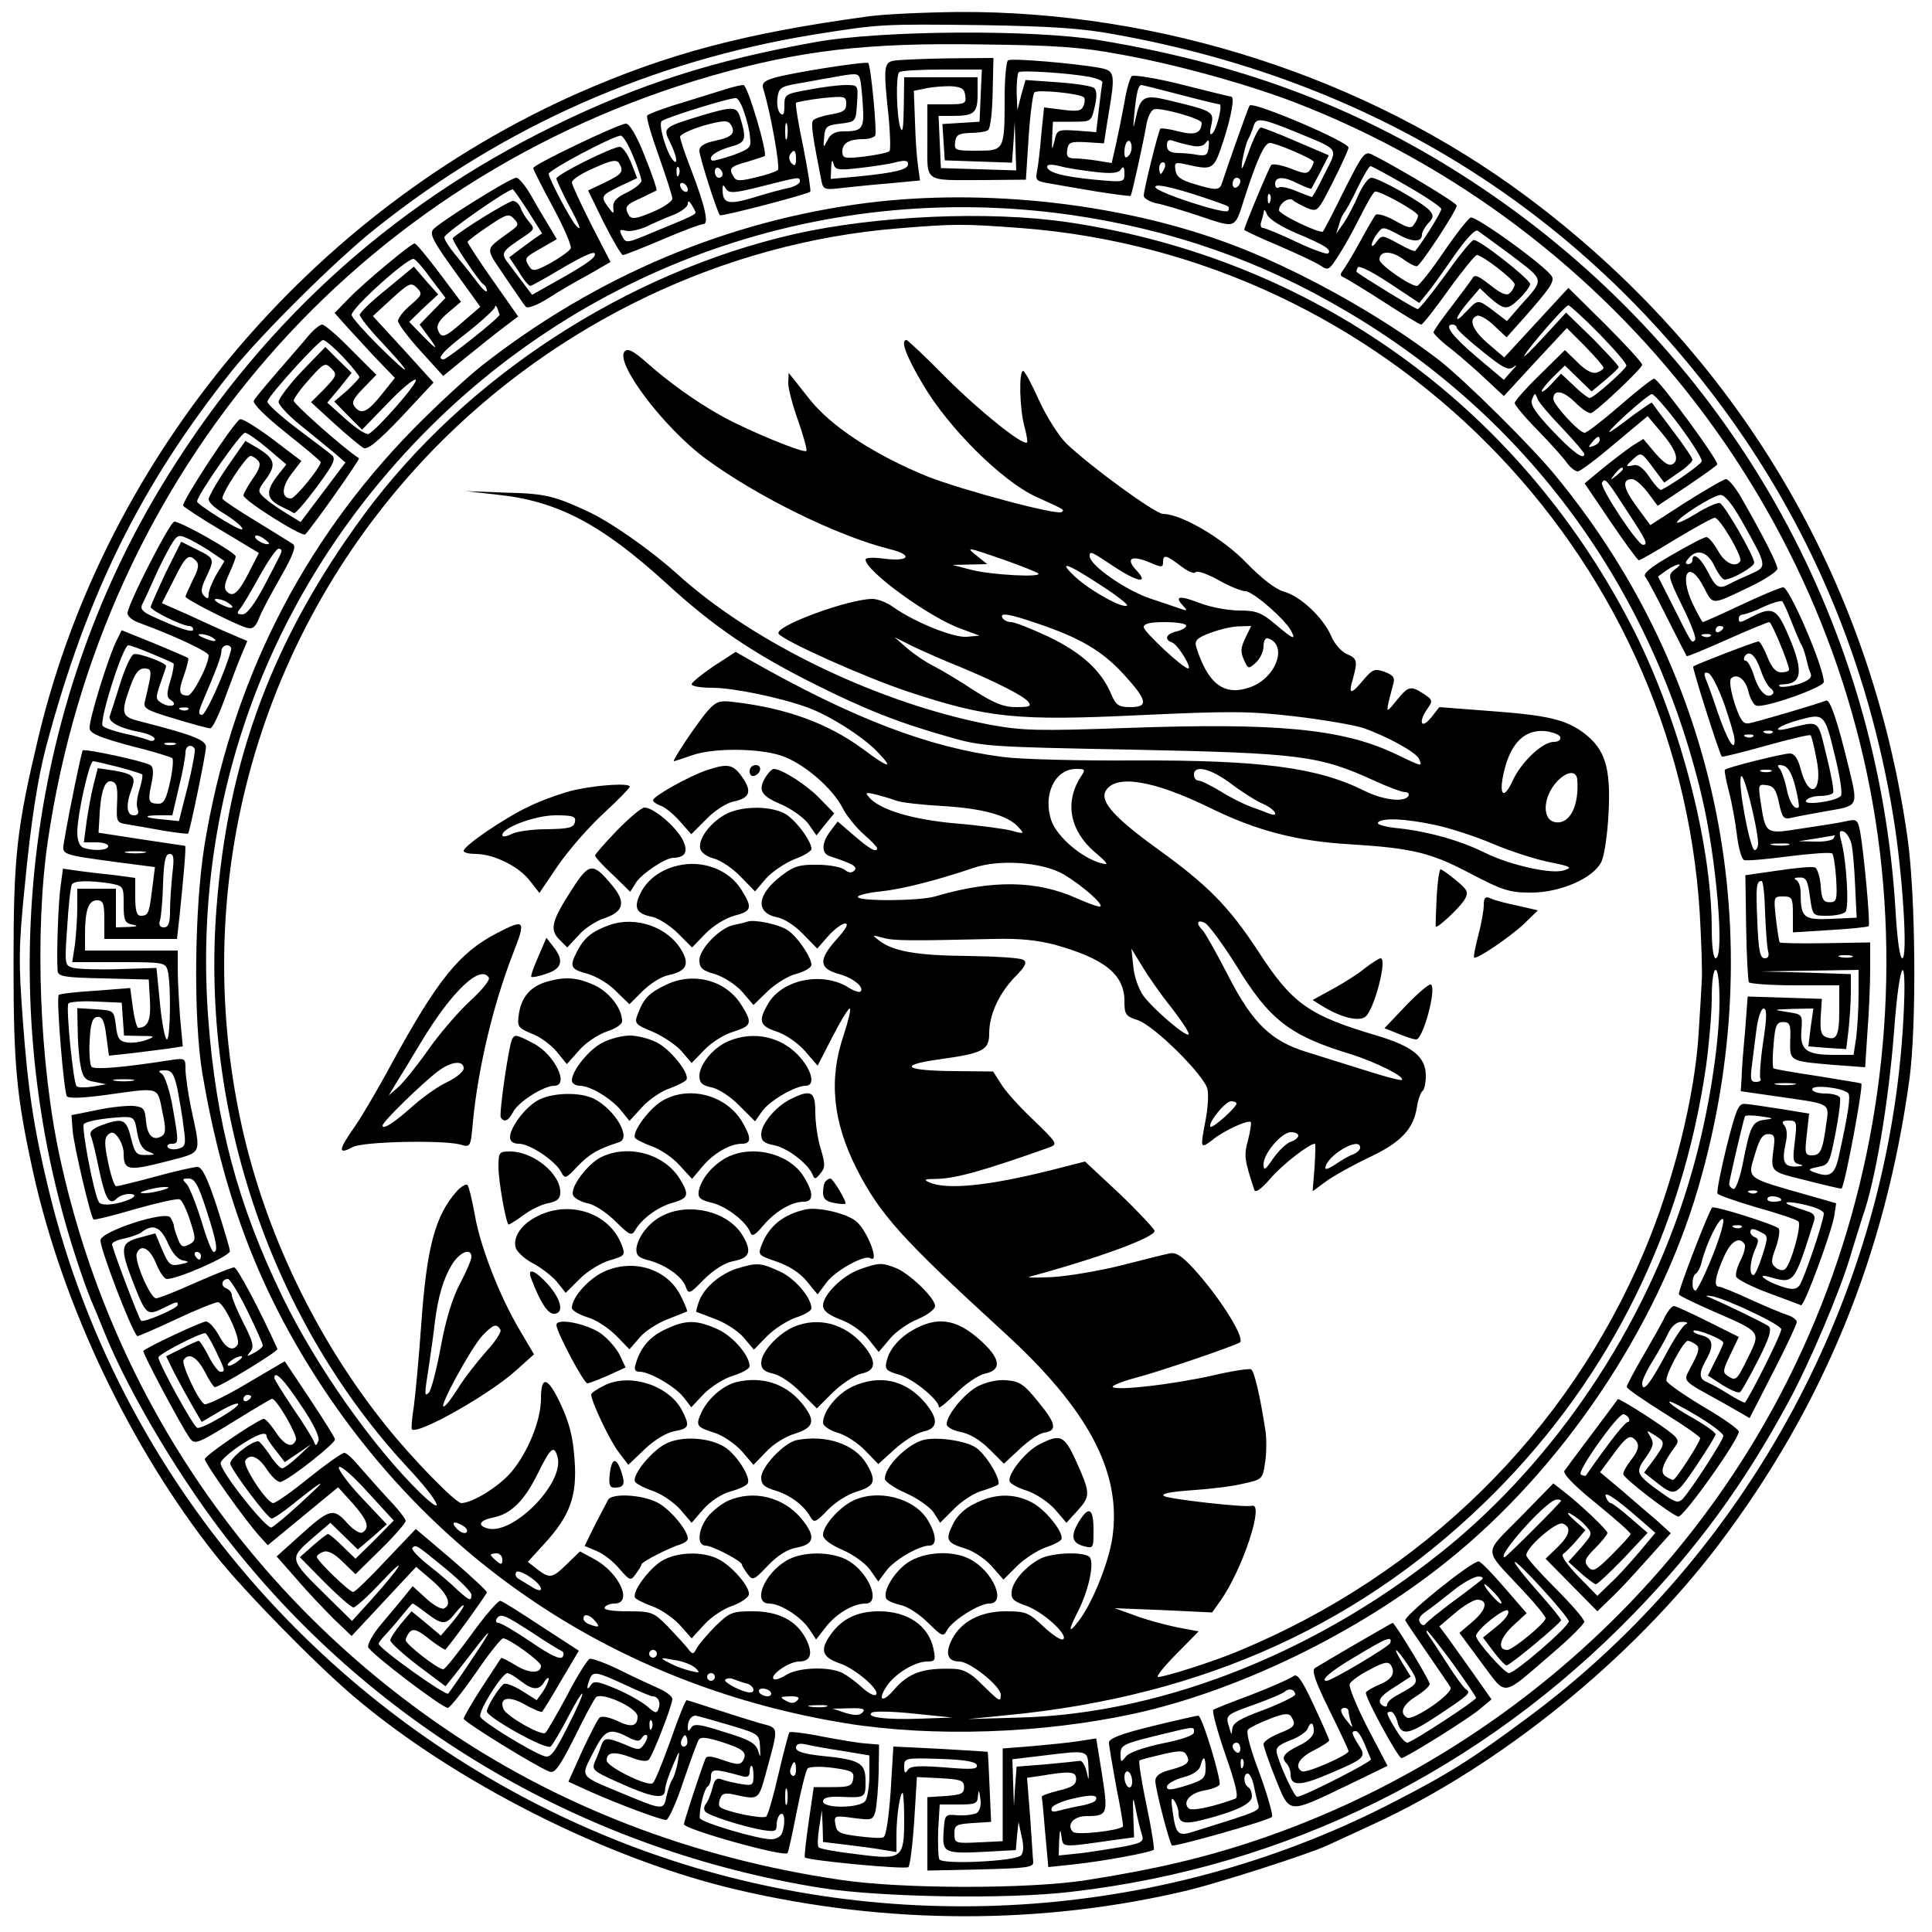 <?xml version="1.0" standalone="no"?>
<!DOCTYPE svg PUBLIC "-//W3C//DTD SVG 20010904//EN"
 "http://www.w3.org/TR/2001/REC-SVG-20010904/DTD/svg10.dtd">
<svg version="1.0" xmlns="http://www.w3.org/2000/svg"
 width="500pt" height="500pt" viewBox="0 0 500 500"
 preserveAspectRatio="xMidYMid meet">
<g transform="translate(0,500) scale(0.1,-0.1)"
fill="#000000" stroke="none">
<path d="M2250 4958 c-324 -44 -522 -97 -754 -199 -691 -306 -1219 -934 -1395
-1660 -58 -243 -66 -311 -66 -594 0 -265 8 -344 51 -540 77 -346 253 -714 472
-990 72 -91 256 -279 357 -365 261 -222 657 -422 990 -500 391 -92 793 -92
1170 -2 85 21 310 93 360 116 17 8 69 32 117 54 331 152 672 429 897 726 271
359 431 751 493 1206 18 138 16 467 -5 619 -94 672 -441 1257 -987 1663 -412
307 -947 480 -1470 477 -91 -1 -194 -6 -230 -11z m635 -47 c648 -116 1179
-439 1563 -952 236 -316 387 -674 452 -1073 24 -147 38 -366 23 -366 -6 0 -13
48 -17 118 -43 737 -410 1404 -1011 1834 -314 224 -640 356 -1050 424 -168 28
-564 26 -735 -5 -262 -47 -454 -108 -675 -216 -431 -211 -772 -524 -1022 -941
-360 -600 -436 -1354 -203 -2029 11 -33 25 -69 30 -80 5 -11 19 -45 31 -75 65
-160 203 -390 329 -548 377 -476 919 -791 1525 -888 152 -24 481 -30 647 -10
558 64 1064 315 1458 722 163 168 284 334 398 545 54 99 134 287 161 379 12
41 27 86 31 100 33 91 68 299 82 483 14 190 34 215 24 30 -38 -710 -400 -1384
-972 -1808 -144 -107 -204 -145 -344 -217 -583 -303 -1279 -355 -1900 -143
-788 269 -1393 929 -1585 1730 -37 153 -53 255 -66 436 -11 147 -11 188 5 345
16 168 34 282 56 364 105 393 245 675 479 969 79 98 272 290 376 372 332 264
710 430 1128 499 175 28 178 28 437 25 179 -3 261 -8 345 -24z m10 -51 c143
-25 334 -78 456 -125 836 -323 1430 -1098 1519 -1984 44 -437 -34 -886 -222
-1279 -273 -574 -778 -1022 -1383 -1230 -140 -48 -275 -80 -455 -108 -148 -23
-476 -23 -635 1 -383 56 -738 193 -1040 403 -503 349 -848 864 -979 1462 -54
245 -67 588 -32 825 141 955 800 1715 1718 1979 227 65 399 86 698 81 186 -2
260 -7 355 -25z"/>
<path d="M2313 4843 c-26 -5 -27 -18 -13 -148 4 -44 5 -83 2 -86 -4 -4 -33
-10 -64 -14 -53 -6 -58 -5 -58 13 0 22 18 32 55 32 13 0 26 4 30 9 5 10 -11
180 -18 188 -6 5 -205 -26 -245 -39 -24 -7 -31 -14 -27 -27 18 -56 45 -205 38
-211 -4 -4 -30 -13 -57 -19 -40 -10 -51 -10 -57 1 -14 22 -10 27 34 39 23 7
44 14 46 15 8 7 -44 184 -55 184 -6 0 -24 -4 -40 -9 -16 -5 -68 -21 -116 -36
-48 -14 -90 -30 -93 -34 -3 -5 11 -52 30 -105 19 -54 35 -103 35 -110 0 -7
-23 -23 -52 -35 -40 -17 -53 -19 -60 -9 -13 22 -9 28 30 45 20 10 39 19 41 20
2 2 -11 41 -30 88 -21 54 -40 85 -49 85 -18 0 -240 -106 -240 -115 0 -4 23
-49 51 -101 28 -52 49 -100 46 -107 -3 -6 -26 -23 -51 -37 -40 -22 -48 -23
-56 -10 -14 22 -13 23 31 48 l40 23 -19 32 c-11 18 -32 53 -47 80 -15 26 -32
47 -39 47 -15 0 -199 -115 -215 -134 -10 -12 1 -32 55 -107 l67 -93 -44 -38
c-49 -43 -57 -45 -66 -21 -4 11 4 25 27 44 l33 28 -57 76 c-31 41 -59 75 -63
75 -9 0 -134 -104 -172 -144 l-35 -36 24 -27 c14 -16 49 -53 78 -85 l54 -56
-32 -40 c-38 -48 -54 -56 -71 -36 -10 12 -6 21 21 49 l34 35 -65 65 c-35 36
-69 65 -75 65 -6 0 -21 -12 -34 -27 -13 -16 -49 -57 -80 -93 -31 -36 -60 -70
-63 -77 -4 -7 28 -39 83 -83 49 -39 90 -73 90 -76 0 -13 -66 -94 -77 -94 -25
0 -25 29 1 63 l26 34 -75 57 c-42 31 -79 54 -84 51 -18 -10 -152 -215 -147
-224 3 -4 48 -34 101 -65 l95 -57 -25 -49 c-28 -55 -42 -67 -58 -51 -8 8 -6
20 6 46 9 20 17 40 17 45 0 10 -141 90 -159 90 -11 0 -121 -215 -121 -237 0
-8 12 -18 28 -24 93 -34 182 -76 182 -85 0 -24 -41 -104 -54 -104 -23 0 -25
11 -10 52 8 23 13 43 11 45 -3 2 -42 19 -88 38 l-84 34 -11 -22 c-22 -41 -76
-216 -72 -233 2 -13 31 -24 105 -44 57 -14 105 -29 109 -32 3 -4 1 -32 -6 -62
-9 -42 -16 -56 -29 -56 -27 0 -29 7 -19 52 6 29 5 43 -3 48 -16 10 -169 43
-175 38 -3 -4 -34 -151 -48 -235 -6 -36 -12 -34 142 -55 l93 -12 -7 -55 c-8
-65 -10 -71 -30 -71 -10 0 -14 13 -14 49 l0 49 -52 7 c-29 3 -72 8 -94 11
l-41 6 -6 -44 c-6 -39 -11 -178 -8 -220 1 -15 16 -18 118 -20 l118 -3 3 -54
c3 -51 -5 -70 -30 -71 -4 0 -10 23 -14 51 l-7 52 -90 -7 c-50 -3 -93 -8 -95
-11 -7 -7 13 -249 21 -262 4 -6 39 -5 99 3 143 20 135 23 148 -42 10 -45 9
-58 -1 -64 -22 -14 -38 1 -41 38 -3 33 -6 37 -33 40 -16 1 -59 -3 -95 -11
l-65 -13 3 -40 c3 -38 46 -222 54 -230 2 -2 51 10 108 27 57 16 109 28 115 25
6 -2 18 -27 27 -55 16 -49 15 -52 -3 -62 -16 -8 -21 -6 -29 16 -6 15 -10 29
-10 33 0 4 -4 13 -9 21 -12 19 -181 -36 -181 -59 0 -24 77 -226 95 -248 1 -1
46 18 99 43 53 25 103 45 110 45 15 0 60 -95 51 -110 -12 -19 -31 -10 -49 25
-11 19 -25 35 -33 35 -11 0 -150 -65 -162 -76 -4 -3 100 -199 121 -227 12 -16
20 -13 111 43 53 33 99 60 101 60 12 0 66 -94 62 -106 -9 -24 -30 -15 -54 22
-13 19 -26 34 -31 32 -31 -13 -150 -95 -151 -104 0 -11 106 -161 143 -201 l20
-22 91 75 91 75 38 -42 c38 -43 45 -63 25 -75 -6 -4 -23 6 -40 25 -35 39 -45
37 -122 -33 l-60 -54 51 -58 c28 -33 72 -79 97 -104 l46 -44 83 89 84 90 41
-35 c41 -35 53 -64 30 -73 -7 -2 -28 10 -46 27 l-34 31 -21 -26 c-12 -15 -39
-47 -61 -73 -21 -25 -36 -52 -33 -59 6 -16 191 -157 206 -157 5 0 38 41 72 90
34 50 66 90 71 90 15 0 98 -60 98 -71 0 -21 -31 -20 -65 1 -20 12 -37 21 -38
19 -2 -2 -24 -37 -50 -76 -26 -40 -47 -77 -47 -81 0 -8 188 -124 222 -137 14
-5 26 12 64 87 25 51 50 98 56 105 13 16 107 -26 108 -49 0 -26 -16 -30 -54
-11 -23 10 -40 13 -45 7 -5 -5 -25 -44 -45 -87 l-35 -78 57 -26 c77 -34 182
-73 196 -73 6 0 26 44 44 98 18 53 36 102 40 109 5 9 21 7 62 -6 56 -18 65
-27 52 -49 -7 -10 -17 -9 -51 3 -32 11 -43 12 -46 2 -17 -45 -55 -162 -55
-168 0 -13 257 -85 268 -75 2 2 13 51 24 108 11 56 24 107 28 111 4 5 33 6 64
2 51 -7 57 -10 54 -29 -3 -18 -10 -21 -53 -21 l-49 0 -13 -89 c-7 -49 -12 -91
-10 -93 8 -8 262 -32 268 -25 4 4 11 58 15 120 l7 113 61 -3 c53 -3 61 -6 61
-23 0 -17 -8 -20 -47 -23 l-48 -3 0 -95 0 -95 138 3 c117 3 137 5 136 19 -1 8
-4 61 -8 117 l-8 101 34 5 c78 13 93 12 93 -8 0 -15 -11 -22 -45 -30 -25 -6
-44 -13 -44 -16 1 -3 5 -45 9 -94 l8 -88 66 7 c75 8 200 31 207 38 2 2 -6 55
-19 116 -13 62 -21 113 -18 115 3 2 30 9 60 16 44 10 55 10 61 -1 12 -19 4
-27 -40 -39 -28 -7 -40 -16 -40 -29 0 -20 36 -160 43 -167 5 -5 249 64 259 74
3 4 -11 54 -32 112 -25 66 -36 108 -30 114 6 6 31 18 57 28 36 14 49 15 55 5
13 -21 9 -27 -32 -43 -22 -9 -40 -21 -40 -28 0 -6 14 -46 31 -89 38 -93 30
-92 187 -17 l103 50 -52 99 c-28 55 -49 106 -46 113 3 7 26 24 52 37 37 20 48
22 55 11 12 -20 2 -37 -31 -50 -16 -7 -32 -16 -34 -20 -5 -8 83 -170 92 -170
10 0 174 102 203 127 l30 25 -47 67 c-26 36 -56 79 -67 94 l-21 28 40 34 c22
19 48 34 57 35 30 0 26 -25 -10 -56 l-35 -30 57 -77 c67 -89 49 -91 182 23 46
39 84 77 84 83 0 7 -34 46 -75 87 -41 41 -75 79 -75 85 0 21 78 88 94 82 24
-9 19 -30 -14 -62 l-30 -29 67 -68 67 -68 34 33 c19 17 61 63 95 101 l61 68
-35 32 c-20 17 -61 52 -92 79 l-56 47 37 50 c27 37 39 46 49 38 18 -14 16 -29
-7 -58 -11 -14 -19 -29 -19 -35 0 -10 118 -101 142 -110 12 -5 157 199 157
220 0 6 -41 35 -91 64 -50 30 -93 60 -96 67 -5 13 44 104 55 104 4 0 13 -4 20
-9 11 -7 10 -17 -8 -51 -25 -49 -35 -37 82 -102 l66 -38 61 119 c34 66 61 124
61 130 0 5 -10 13 -22 17 -13 4 -56 22 -96 40 -41 19 -78 34 -83 34 -14 0 -11
24 11 74 18 43 41 58 55 36 3 -5 -1 -23 -10 -41 -9 -17 -14 -36 -12 -43 3 -7
40 -26 83 -42 43 -16 81 -30 85 -32 8 -4 78 186 86 231 l5 33 -63 18 c-178 51
-167 42 -145 116 10 33 18 45 32 45 15 0 18 -6 15 -30 -9 -70 -13 -66 84 -90
50 -13 90 -22 91 -21 9 10 57 267 51 272 -1 1 -51 9 -112 19 -60 9 -112 18
-115 20 -3 2 -3 30 0 62 4 50 8 58 25 58 17 0 20 -7 18 -47 -1 -55 -3 -54 113
-64 l81 -6 6 92 c4 51 7 124 7 162 l0 69 -116 -2 c-63 -1 -116 0 -118 2 -2 2
-6 30 -10 62 -6 56 -6 57 19 57 23 0 25 -4 25 -46 l0 -47 96 6 c53 3 98 8 100
10 5 5 -12 188 -22 245 -6 30 -9 33 -35 27 -16 -4 -68 -12 -115 -19 -97 -15
-94 -17 -108 72 -6 41 -5 43 16 40 18 -2 25 -12 32 -46 8 -37 12 -43 30 -39
12 3 54 11 94 18 82 14 81 11 57 111 -30 124 -49 179 -59 175 -25 -10 -182
-56 -200 -59 -15 -2 -22 8 -37 52 -10 32 -14 59 -9 64 15 15 38 -2 45 -34 4
-17 13 -34 20 -36 19 -8 175 47 175 61 0 39 -89 245 -105 245 -7 0 -55 -20
-108 -45 -53 -25 -98 -45 -100 -45 -2 0 -14 22 -27 49 -36 78 -8 115 30 40 24
-46 18 -46 122 4 37 18 67 38 68 45 0 13 -39 89 -97 190 -14 23 -30 42 -36 42
-6 0 -52 -27 -103 -59 l-93 -60 -36 49 c-35 48 -38 70 -11 70 8 0 25 -15 40
-34 l26 -35 75 50 c41 28 77 53 79 57 5 9 -152 222 -163 222 -5 0 -44 -31 -89
-70 -44 -38 -85 -70 -91 -70 -14 0 -80 72 -81 87 0 26 24 23 55 -7 18 -18 37
-31 43 -29 17 7 132 116 132 125 0 5 -43 52 -95 104 l-96 95 -83 -90 -83 -90
-41 35 c-41 35 -53 64 -29 73 6 2 27 -9 44 -26 l32 -30 43 48 c68 77 80 95 75
108 -8 22 -197 159 -211 154 -7 -3 -39 -44 -71 -91 -32 -47 -63 -86 -68 -86
-18 0 -97 55 -97 68 0 23 29 24 59 3 16 -12 33 -21 38 -20 8 0 103 144 103
157 0 7 -146 95 -217 131 -21 11 -25 6 -74 -91 -28 -57 -53 -105 -55 -107 -7
-7 -114 44 -114 55 0 17 25 35 36 26 5 -5 21 -13 36 -20 28 -11 28 -11 68 68
22 44 40 83 40 88 0 15 -246 120 -256 109 -3 -3 -59 -162 -71 -199 -6 -21 -14
-22 -73 -4 -34 10 -46 19 -48 36 -3 20 -1 21 30 14 68 -15 69 -14 94 61 21 65
30 115 20 115 -3 0 -60 14 -127 31 -67 17 -126 26 -130 22 -5 -5 -14 -36 -19
-68 -6 -33 -16 -82 -22 -109 l-11 -48 -36 6 c-20 3 -46 6 -59 6 -18 0 -23 5
-20 22 3 20 8 22 49 20 l46 -3 11 70 c19 110 17 118 -20 125 -64 12 -230 26
-239 20 -5 -3 -9 -47 -9 -97 0 -137 -1 -137 -72 -137 -56 0 -59 1 -56 23 2 18
10 22 39 23 19 0 40 3 46 7 6 4 11 46 12 97 l2 90 -118 -1 c-65 -1 -128 -4
-140 -6z m225 -90 l-3 -68 -48 -3 -48 -3 3 -47 3 -47 87 -3 87 -3 4 53 3 53 2
-63 2 -63 -97 3 -98 3 -3 68 -3 67 35 0 c57 0 66 7 66 56 l0 44 -95 0 -95 0
-1 -77 c-1 -55 -3 -70 -9 -53 -10 31 -12 134 -3 143 3 4 53 7 110 7 l104 0 -3
-67z m282 48 c19 -4 34 -10 33 -14 -1 -4 -5 -34 -9 -68 l-7 -61 -51 4 c-49 3
-51 2 -57 -27 -7 -26 -7 -25 -6 10 l2 40 50 0 c49 0 49 0 58 38 6 25 6 42 -1
49 -5 5 -48 12 -94 15 l-84 6 -11 -39 -10 -39 -2 46 c0 25 2 48 5 52 7 6 129
-2 184 -12z m-595 -3 c3 -7 6 -39 8 -70 4 -62 -1 -68 -52 -68 -19 0 -32 -7
-39 -22 -11 -22 -12 -22 -9 7 2 27 6 31 42 35 40 5 40 5 43 53 3 47 3 47 -29
47 -17 0 -60 -5 -95 -12 -62 -11 -64 -12 -64 -42 0 -21 -3 -27 -11 -19 -6 6
-9 23 -7 39 3 25 8 30 48 37 25 4 65 12 90 16 65 12 70 12 75 -1z m273 -45 c3
-21 0 -23 -47 -23 l-51 0 0 -94 c0 -111 -12 -102 145 -102 l110 1 7 109 c4 60
11 113 15 117 8 8 119 -3 128 -13 3 -3 3 -13 -1 -22 -5 -13 -15 -15 -54 -10
l-48 6 -7 -68 c-3 -38 -8 -81 -11 -96 -5 -24 -2 -27 28 -32 18 -3 73 -13 122
-21 49 -8 91 -13 92 -12 3 3 32 133 41 185 3 19 12 36 19 39 16 6 124 -24 124
-35 -1 -27 -18 -33 -60 -22 -23 6 -44 9 -47 7 -5 -6 -43 -157 -43 -174 0 -6
15 -15 32 -19 18 -3 70 -19 115 -34 93 -31 88 -33 113 45 31 97 52 145 66 145
17 0 114 -42 114 -49 0 -3 -4 -12 -9 -20 -8 -12 -16 -11 -51 3 -24 9 -46 13
-50 9 -6 -7 -70 -160 -70 -168 0 -1 39 -20 87 -40 49 -21 98 -44 110 -52 20
-14 23 -12 46 24 14 21 39 66 56 100 17 34 34 64 39 67 9 5 112 -52 112 -62 0
-4 -4 -14 -10 -22 -7 -12 -15 -11 -50 9 -23 13 -45 19 -50 15 -4 -5 -22 -36
-40 -69 -18 -33 -38 -66 -44 -74 -8 -10 -8 -15 0 -18 5 -2 52 -30 103 -63 51
-33 95 -60 99 -60 4 0 36 41 71 90 36 50 69 90 73 90 14 0 97 -64 98 -76 0 -5
-5 -15 -12 -22 -8 -8 -21 -4 -51 20 -32 25 -41 29 -47 17 -5 -8 -29 -40 -54
-73 -25 -32 -46 -62 -46 -66 0 -4 21 -25 48 -45 26 -21 67 -57 90 -79 l44 -41
81 88 82 88 48 -48 c26 -27 47 -51 47 -55 0 -3 -8 -9 -17 -12 -11 -4 -28 4
-50 26 l-33 32 -65 -64 c-36 -35 -65 -68 -65 -73 0 -5 27 -38 61 -72 33 -34
67 -72 75 -84 8 -11 21 -21 27 -21 7 0 50 33 96 72 l85 71 33 -39 c40 -47 50
-74 32 -85 -10 -6 -23 3 -45 28 l-31 37 -29 -18 c-16 -11 -50 -37 -76 -58
l-47 -39 67 -99 c37 -55 70 -99 73 -100 4 0 47 25 96 55 50 30 95 55 101 55
13 0 72 -101 66 -112 -12 -19 -41 -5 -58 27 -11 19 -24 35 -30 35 -6 0 -46
-21 -89 -46 -56 -32 -76 -49 -69 -57 6 -7 31 -55 57 -107 26 -52 49 -96 50
-98 1 -2 49 18 105 43 56 25 105 45 109 45 6 0 51 -108 51 -123 0 -4 -9 -7
-20 -7 -14 0 -25 12 -36 40 -9 22 -19 40 -23 40 -8 0 -164 -60 -169 -65 -3 -3
67 -224 74 -233 1 -2 53 11 114 28 61 17 114 30 116 27 2 -2 9 -29 15 -61 18
-87 -19 -109 -41 -26 -7 27 -16 40 -28 40 -19 0 -162 -36 -168 -42 -2 -2 3
-27 10 -55 8 -29 17 -80 21 -113 4 -34 12 -63 19 -66 6 -2 58 2 116 10 58 7
108 11 112 7 3 -3 8 -33 10 -66 3 -54 1 -60 -17 -60 -16 0 -21 8 -23 43 -2 24
-9 45 -15 47 -7 3 -50 -1 -96 -8 l-84 -12 2 -135 c1 -74 5 -138 7 -142 3 -4
57 -8 120 -8 l114 0 0 -64 c0 -67 -7 -80 -34 -70 -13 5 -16 17 -14 53 l3 46
-96 3 -96 3 -7 -93 c-5 -51 -9 -106 -9 -123 l-2 -29 90 -13 c147 -21 139 -16
131 -74 -9 -67 -15 -79 -37 -79 -17 0 -19 5 -13 54 l6 54 -73 12 c-41 6 -83
13 -93 13 -17 2 -23 -14 -48 -112 -15 -62 -26 -117 -23 -120 2 -4 48 -20 102
-36 54 -15 102 -31 107 -36 10 -8 -20 -115 -35 -124 -5 -4 -16 -2 -24 5 -12
10 -12 17 1 52 8 23 11 45 7 49 -13 11 -166 59 -172 54 -9 -10 -90 -219 -86
-225 2 -4 44 -24 92 -45 122 -53 120 -51 87 -118 -30 -61 -31 -62 -54 -47 -12
8 -11 15 8 54 l22 46 -80 40 c-44 22 -83 40 -88 40 -5 0 -15 -12 -23 -27 -7
-16 -33 -61 -56 -101 -24 -41 -43 -77 -43 -81 0 -5 43 -34 95 -67 52 -32 95
-62 95 -66 0 -10 -63 -108 -70 -108 -3 0 -11 4 -19 9 -16 10 -9 32 24 77 14
19 11 23 -65 74 -44 29 -82 51 -83 49 -12 -17 -132 -176 -138 -185 -6 -7 24
-38 81 -84 50 -41 90 -76 90 -80 0 -3 -22 -27 -48 -53 -43 -43 -50 -46 -62
-32 -11 14 -9 21 18 48 18 18 32 36 32 40 0 7 -69 73 -113 107 l-27 21 -85
-87 c-98 -100 -98 -78 7 -191 32 -34 58 -66 58 -71 0 -12 -85 -82 -99 -82 -27
0 -20 30 14 62 l36 33 -58 67 c-32 37 -61 67 -66 67 -17 2 -196 -142 -190
-153 3 -6 30 -45 58 -86 28 -41 55 -80 59 -87 8 -15 -98 -88 -113 -78 -20 12
-11 33 24 55 19 12 35 26 35 32 0 9 -90 158 -96 158 -2 0 -179 -103 -201 -117
-9 -6 1 -35 37 -108 27 -55 50 -103 50 -107 0 -10 -111 -59 -121 -52 -20 12
-7 35 31 54 22 11 40 23 40 26 0 3 -18 44 -40 91 -31 67 -43 83 -53 75 -7 -6
-55 -27 -106 -47 -51 -19 -97 -37 -101 -40 -4 -2 10 -54 31 -115 28 -80 35
-112 26 -115 -57 -21 -113 -33 -121 -25 -16 16 3 39 39 46 19 3 38 10 41 15 6
10 -45 179 -55 179 -3 0 -57 -12 -118 -27 -82 -20 -113 -32 -113 -43 0 -8 9
-60 19 -115 11 -55 19 -101 17 -102 -11 -11 -120 -23 -129 -14 -18 18 1 41 35
41 55 0 56 5 40 108 l-15 93 -45 -7 c-24 -4 -78 -9 -120 -13 l-77 -6 0 -120 0
-120 -62 -3 c-61 -3 -63 -2 -63 22 0 23 4 25 48 28 l47 3 -4 90 c-2 50 -4 91
-5 91 0 1 -56 4 -122 8 l-122 6 -7 -116 c-5 -70 -12 -117 -19 -119 -6 -3 -36
-1 -66 3 -48 6 -55 10 -58 31 -4 22 -2 23 47 16 48 -6 50 -6 57 19 3 15 7 59
8 99 l1 72 -35 3 c-19 1 -70 10 -113 18 -43 9 -81 13 -84 11 -2 -3 -15 -51
-28 -107 -13 -57 -27 -106 -32 -111 -8 -8 -109 13 -120 25 -3 3 -3 13 1 22 5
13 13 15 39 9 60 -13 60 -13 78 52 35 128 36 120 -13 133 -24 7 -75 23 -115
36 -39 13 -74 24 -76 24 -3 0 -22 -47 -42 -105 -21 -58 -41 -108 -46 -110 -14
-9 -119 43 -119 59 0 22 20 24 63 8 22 -9 41 -12 46 -6 11 12 61 141 61 157 0
7 -15 18 -32 26 -18 8 -64 29 -102 48 -38 19 -75 32 -80 30 -6 -3 -33 -45 -59
-96 -27 -50 -52 -93 -56 -96 -12 -7 -101 44 -108 62 -12 30 14 35 55 12 22
-13 43 -21 45 -19 3 3 25 39 50 82 l45 76 -97 63 c-53 35 -100 65 -106 66 -5
2 -39 -37 -75 -87 -36 -49 -68 -90 -73 -90 -14 0 -96 64 -97 75 0 6 5 16 11
22 9 9 22 4 50 -19 22 -17 41 -29 42 -27 30 36 107 144 107 148 0 4 -41 42
-92 86 l-92 78 -77 -81 c-42 -45 -80 -82 -85 -82 -10 0 -94 81 -94 91 0 4 8
10 17 13 11 4 28 -4 50 -26 l33 -32 65 64 c36 35 65 69 65 74 0 5 -21 32 -48
60 -26 28 -59 66 -74 83 -15 18 -31 33 -37 33 -6 0 -47 -29 -92 -65 -44 -36
-86 -65 -92 -65 -17 1 -80 97 -72 110 12 20 35 10 57 -25 13 -19 29 -33 35
-30 27 9 142 101 140 110 -1 6 -31 53 -66 106 l-64 96 -99 -58 c-55 -33 -104
-56 -109 -53 -16 9 -60 104 -54 114 13 21 35 8 55 -30 11 -22 23 -40 26 -40
12 0 165 93 162 99 -45 100 -104 211 -112 211 -6 0 -51 -18 -101 -40 -49 -22
-94 -40 -101 -40 -15 0 -57 97 -50 116 10 26 34 14 50 -26 9 -22 21 -40 28
-40 29 0 163 59 163 72 0 7 -16 59 -34 116 -24 73 -38 102 -50 102 -9 0 -58
-11 -109 -25 -51 -14 -97 -25 -101 -25 -5 0 -14 27 -21 61 -10 47 -10 63 -1
72 10 9 16 8 27 -7 8 -11 14 -29 14 -40 0 -45 11 -47 106 -23 101 27 95 13 68
142 -8 39 -14 83 -14 99 0 28 -1 28 -42 22 -114 -18 -193 -25 -201 -17 -4 4
-7 35 -5 67 2 45 7 60 19 62 13 2 19 -8 24 -48 l7 -52 57 6 c31 4 73 9 95 12
l39 6 -7 76 c-3 41 -6 97 -6 124 l0 48 -120 0 -120 0 0 43 c0 61 9 87 31 87
16 0 19 -8 19 -50 l0 -50 94 0 94 0 6 53 c12 115 18 187 15 188 -2 0 -53 8
-114 17 l-110 17 2 34 c3 70 13 102 31 99 14 -3 17 -14 15 -55 -2 -52 -2 -52
30 -57 18 -3 59 -10 91 -16 33 -5 61 -9 63 -7 4 4 44 197 46 222 2 19 -29 32
-170 68 -49 12 -51 20 -26 90 12 34 22 47 36 47 17 0 19 -5 14 -32 -4 -18 -9
-42 -12 -53 -5 -18 3 -23 77 -45 46 -14 87 -25 92 -25 6 0 22 34 37 75 15 41
34 92 43 113 l16 38 -42 18 c-24 10 -74 33 -111 50 l-68 30 31 61 c31 62 38
68 57 49 9 -9 7 -21 -8 -50 -10 -21 -19 -41 -19 -43 0 -7 125 -70 156 -80 17
-5 24 -1 34 23 6 17 32 65 56 107 33 58 41 80 32 86 -7 5 -50 31 -95 59 -45
27 -85 54 -87 58 -6 9 61 111 72 111 5 0 13 -5 19 -11 9 -9 6 -21 -13 -48 -13
-19 -24 -39 -24 -43 0 -13 153 -109 160 -101 23 25 142 194 139 197 -44 29
-169 141 -169 149 1 7 19 32 41 56 37 42 41 43 56 28 16 -16 15 -19 -17 -53
l-35 -35 60 -55 c33 -30 67 -58 75 -63 11 -6 36 14 99 80 l83 89 -78 86 -79
86 49 45 c45 41 50 43 65 28 15 -15 13 -19 -16 -44 -18 -15 -33 -34 -33 -42 1
-8 27 -43 59 -78 l58 -64 60 49 c33 27 77 62 97 77 l37 28 -66 94 c-36 51 -65
96 -65 99 0 2 24 21 53 40 47 32 54 34 67 20 13 -14 13 -17 -8 -32 -69 -51
-68 -39 -16 -117 26 -38 50 -74 55 -79 4 -5 29 4 56 21 26 17 74 45 106 62
l57 33 -50 97 c-27 54 -50 103 -50 109 0 7 26 24 57 37 44 20 58 23 65 13 13
-22 9 -28 -36 -50 l-44 -21 41 -84 c23 -45 45 -83 49 -83 5 0 50 18 102 40 51
22 99 40 106 40 15 0 6 43 -31 140 -16 41 -29 80 -29 86 0 6 28 19 61 29 51
14 63 14 70 3 14 -22 4 -33 -39 -42 -29 -6 -42 -14 -42 -26 0 -16 46 -159 53
-167 4 -4 227 54 234 61 2 2 -6 54 -18 115 -13 60 -21 112 -19 115 3 2 33 8
68 12 59 6 62 5 62 -15 0 -17 -8 -22 -40 -27 -22 -4 -43 -11 -46 -16 -6 -9 0
-45 22 -157 5 -22 8 -23 57 -17 29 3 85 9 125 12 l73 7 -5 36 c-3 20 -7 72 -8
116 l-3 80 30 6 c17 4 46 6 65 6 28 -2 36 -6 38 -24z m556 2 c53 -14 99 -25
102 -25 9 0 -7 -64 -18 -75 -7 -7 -8 1 -3 22 7 34 5 36 -113 64 -61 15 -71 9
-83 -48 -7 -31 -7 -27 -3 16 5 51 10 71 18 71 2 0 47 -11 100 -25z m-1128 -46
c7 -19 14 -48 15 -64 4 -27 0 -30 -45 -47 -28 -9 -52 -16 -54 -13 -10 9 12 25
48 35 41 11 43 19 25 78 -9 27 -19 27 -103 2 -95 -29 -97 -31 -78 -68 16 -32
22 -61 9 -48 -17 17 -41 96 -30 103 19 12 182 62 192 59 6 -1 15 -18 21 -37z
m111 -66 c-3 -10 -5 -2 -5 17 0 19 2 27 5 18 2 -10 2 -26 0 -35z m1310 18
c123 -51 116 -41 81 -111 -16 -33 -31 -60 -33 -60 -1 0 -19 7 -39 15 -20 9
-41 13 -46 10 -6 -4 -10 1 -10 9 0 20 23 20 61 0 17 -8 32 -14 33 -12 1 2 12
22 24 45 l21 41 -84 36 c-46 20 -87 36 -92 36 -5 0 -19 -28 -31 -62 -18 -50
-21 -55 -17 -24 4 21 10 46 15 55 5 9 11 24 14 34 7 23 19 22 103 -12z m-1709
-64 c12 -29 22 -58 22 -65 0 -6 -17 -20 -37 -30 -27 -12 -37 -24 -36 -37 2
-20 1 -20 -13 -1 -20 28 -19 30 30 54 l45 21 -16 41 c-9 22 -22 40 -29 40 -20
0 -164 -72 -164 -82 0 -4 14 -34 30 -65 31 -57 37 -74 21 -57 -14 14 -71 123
-71 134 0 10 164 97 186 99 6 1 20 -23 32 -52z m1283 0 c-8 -8 -11 -5 -11 9 0
27 14 41 18 19 2 -9 -1 -22 -7 -28z m163 26 c18 -4 31 -1 37 8 7 10 9 7 7 -11
-2 -21 -7 -24 -28 -21 -14 3 -37 5 -52 5 -20 1 -28 6 -28 20 0 13 5 16 18 11
9 -3 30 -9 46 -12z m-1024 -35 c0 -16 -3 -19 -11 -11 -6 6 -8 16 -5 22 11 17
16 13 16 -11z m163 -23 c34 4 77 10 95 15 24 6 32 5 32 -5 0 -14 -33 -22 -132
-32 l-68 -6 1 29 c1 19 3 22 6 11 4 -17 12 -18 66 -12z m611 -10 c44 -5 61 -3
67 7 6 9 9 6 9 -11 0 -23 -1 -23 -77 -16 -83 8 -123 19 -123 34 0 6 13 6 33 1
17 -5 58 -11 91 -15z m180 10 c-4 -8 -8 -15 -10 -15 -2 0 -4 7 -4 15 0 8 4 15
10 15 5 0 7 -7 4 -15z m-1257 -17 c-3 -8 -6 -5 -6 6 -1 11 2 17 5 13 3 -3 4
-12 1 -19z m113 1 c0 -5 -4 -9 -10 -9 -5 0 -10 7 -10 16 0 8 5 12 10 9 6 -3
10 -10 10 -16z m1771 -30 c49 -28 89 -55 89 -60 0 -8 -47 -84 -67 -108 -2 -3
-22 6 -45 19 -40 22 -42 22 -55 5 -7 -11 -13 -14 -13 -9 0 6 6 19 14 29 14 19
15 19 53 -1 38 -21 63 -22 63 -1 0 6 7 19 16 29 14 14 15 20 4 33 -17 20 -132
85 -151 85 -8 0 -23 -21 -34 -46 -11 -25 -28 -58 -38 -72 l-19 -27 8 25 c3 14
10 27 13 30 3 3 19 31 34 63 15 31 30 57 34 57 3 0 46 -23 94 -51z m-1571 11
c0 -5 -12 -12 -27 -16 -16 -3 -57 -14 -92 -25 -67 -20 -81 -16 -81 21 0 13 2
13 9 1 8 -12 22 -11 93 7 99 25 98 25 98 12z m1140 1 c0 -6 -4 -13 -10 -16 -5
-3 -10 1 -10 9 0 9 5 16 10 16 6 0 10 -4 10 -9z m-1430 -22 c0 -6 -4 -7 -10
-4 -5 3 -10 11 -10 16 0 6 5 7 10 4 6 -3 10 -11 10 -16z m1398 -43 c3 -3 3 -8
0 -12 -10 -9 -188 49 -188 62 0 8 28 3 91 -16 50 -16 93 -31 97 -34z m-1811
-13 l36 -57 -22 -15 c-12 -9 -31 -23 -42 -31 l-21 -16 24 -36 c12 -21 26 -37
30 -38 4 0 41 21 83 46 42 25 79 43 83 39 9 -8 -15 -26 -97 -72 l-64 -36 -18
24 c-10 13 -28 37 -40 53 -25 32 -24 33 42 77 22 15 23 18 8 35 -9 11 -19 27
-22 37 -4 9 -12 17 -20 17 -10 0 -133 -75 -155 -96 -5 -4 67 -112 79 -120 5
-3 9 -10 9 -16 0 -6 -10 2 -22 18 -33 43 -36 46 -63 79 -14 17 -25 35 -25 41
0 10 163 124 177 124 2 0 20 -26 40 -57z m1920 25 c-3 -8 -6 -5 -6 6 -1 11 2
17 5 13 3 -3 4 -12 1 -19z m-1487 -28 c0 -5 -12 -11 -95 -45 -86 -36 -84 -36
-95 -16 -8 16 -7 18 9 14 11 -3 34 2 53 10 18 9 50 23 71 31 20 8 37 21 37 28
0 9 3 9 10 -2 5 -8 10 -17 10 -20z m1556 -54 c74 -31 91 -42 81 -52 -3 -3 -40
10 -82 30 -42 20 -81 36 -86 36 -6 0 -8 7 -5 16 3 9 6 21 7 27 0 7 4 3 8 -8 5
-12 37 -32 77 -49z m557 -58 c86 -66 85 -58 19 -132 l-32 -37 -34 26 c-41 31
-41 31 -71 -1 -35 -38 -30 -16 5 25 l30 35 22 -21 c41 -36 48 -37 79 -7 16 15
29 33 29 39 0 12 -131 115 -146 114 -5 0 -38 -40 -73 -90 -36 -49 -68 -89 -72
-89 -6 0 -137 80 -158 96 -1 1 0 7 3 12 3 6 40 -13 82 -41 l77 -51 21 26 c12
14 43 58 70 97 29 41 53 68 60 64 6 -4 46 -33 89 -65z m-2798 -59 l38 -50 -34
-35 -33 -34 22 -30 c29 -39 24 -38 -17 4 l-32 33 37 36 38 35 -32 36 -31 36
-70 -58 c-39 -31 -70 -61 -70 -67 0 -5 26 -39 59 -73 82 -88 76 -92 -10 -7
-38 38 -70 74 -70 80 0 18 141 145 160 145 5 0 25 -23 45 -51z m178 -93 c3 -6
-136 -116 -145 -116 -20 0 -2 21 62 70 38 30 70 60 71 65 0 6 3 4 6 -2 2 -7 5
-14 6 -17z m2846 -50 c40 -41 72 -78 70 -83 -6 -13 -85 -83 -95 -83 -4 0 -23
14 -41 32 l-33 31 -25 -27 c-14 -15 -25 -23 -25 -18 0 4 14 21 30 37 l30 29
35 -34 34 -33 35 29 c19 16 35 31 35 34 1 3 -30 36 -67 74 l-69 67 -58 -63
c-32 -35 -54 -56 -50 -48 13 23 106 130 114 130 3 0 40 -33 80 -74z m-369 16
c0 -5 30 -32 66 -61 56 -45 68 -51 82 -40 9 7 7 2 -5 -10 l-21 -24 -69 58
c-65 55 -87 85 -64 85 6 0 11 -4 11 -8z m-2882 -76 c23 -25 42 -48 42 -52 0
-3 -15 -19 -32 -35 l-33 -28 36 -37 36 -36 66 68 c36 38 69 65 73 61 7 -7 -99
-128 -122 -140 -6 -3 -32 14 -59 38 l-48 43 32 38 31 39 -34 33 -34 34 -61
-63 c-33 -35 -60 -71 -60 -79 0 -8 25 -35 56 -60 31 -25 70 -57 87 -71 l30
-26 -58 -77 -58 -77 -36 22 c-20 12 -46 30 -57 40 -19 18 -19 19 4 50 27 37
22 53 -25 81 l-29 17 -48 -69 c-26 -38 -47 -75 -47 -82 0 -8 15 -22 33 -33 34
-20 63 -45 52 -45 -13 0 -115 65 -115 72 0 16 113 178 124 178 6 0 33 -19 59
-41 l48 -41 -26 -33 c-28 -38 -25 -57 13 -76 15 -7 30 -15 33 -17 4 -1 30 29
59 68 45 61 50 73 38 83 -8 7 -50 38 -92 70 -42 32 -76 63 -74 68 6 19 133
158 144 159 6 0 29 -20 52 -44z m3155 -184 c31 -33 57 -63 57 -67 0 -17 -30 5
-84 62 -44 47 -57 67 -51 80 7 17 8 17 14 1 3 -9 32 -43 64 -76z m304 6 c33
-45 59 -86 57 -92 -3 -9 -75 -59 -105 -74 -3 -1 -17 13 -30 33 -16 24 -30 34
-41 31 -23 -5 -22 -3 1 18 18 16 20 15 48 -23 l30 -40 36 25 c20 13 37 29 37
34 0 5 -23 39 -52 77 -28 37 -52 69 -53 71 -1 1 -21 -13 -45 -30 -78 -60 -86
-61 -25 -4 33 30 65 56 70 56 6 0 38 -37 72 -82z m-207 -37 c0 -5 -7 -12 -16
-15 -14 -5 -15 -4 -4 9 14 17 20 19 20 6z m60 -75 c0 -2 -8 -10 -17 -17 -16
-13 -17 -12 -4 4 13 16 21 21 21 13z m13 -112 c48 -73 53 -84 39 -84 -14 0
-113 150 -106 161 8 13 10 11 67 -77z m294 -21 c67 -119 67 -119 25 -138 -20
-9 -45 -20 -54 -25 -29 -16 -37 -12 -58 30 -19 37 -40 53 -40 30 0 -5 -5 -10
-11 -10 -8 0 -8 5 1 15 21 26 49 18 67 -20 9 -19 21 -35 26 -35 19 0 77 33 77
44 -1 18 -77 150 -89 154 -6 2 -34 -10 -61 -27 -28 -17 -50 -27 -50 -23 0 11
93 70 112 71 11 1 30 -22 55 -66z m-3954 -86 l28 -19 -21 -35 c-11 -19 -20
-42 -20 -51 0 -12 -3 -13 -12 -4 -9 9 -8 20 5 47 23 49 23 50 -24 73 l-40 20
-40 -80 c-21 -45 -39 -85 -39 -89 0 -9 82 -49 99 -49 6 0 11 -4 11 -9 0 -10
-36 2 -108 35 -25 12 -30 19 -23 32 5 9 19 40 31 67 12 28 31 64 41 82 19 31
20 31 52 16 17 -9 45 -25 60 -36z m143 26 c-6 -6 -36 9 -36 18 0 5 9 4 20 -3
10 -7 18 -14 16 -15z m32 -22 c-1 -5 -21 -43 -43 -85 -27 -51 -46 -76 -58 -76
-13 0 -15 3 -7 13 6 6 29 45 51 85 22 39 44 72 50 72 6 0 9 -4 7 -9z m3606
-45 c-18 -14 -18 -17 20 -95 22 -44 37 -84 33 -87 -9 -10 -8 -11 -55 83 l-41
81 22 16 c28 19 48 21 21 2z m-3744 -86 c24 -15 7 -18 -20 -3 -14 7 -18 13
-10 13 8 0 22 -4 30 -10z m4046 -48 c10 -26 21 -51 24 -57 4 -5 10 -22 14 -37
3 -14 8 -33 12 -41 4 -11 -5 -18 -30 -27 -20 -6 -42 -9 -49 -7 -6 3 -2 6 9 6
50 2 52 38 7 139 -25 56 -38 62 -87 37 -34 -18 -36 -18 -36 -5 0 6 6 10 13 10
6 1 30 9 52 20 22 10 43 16 47 14 3 -2 14 -26 24 -52z m-176 -16 c0 -3 -4 -8
-10 -11 -5 -3 -10 -1 -10 4 0 6 5 11 10 11 6 0 10 -2 10 -4z m-3910 -26 c18
-12 2 -12 -25 0 -13 6 -15 9 -5 9 8 0 22 -4 30 -9z m3877 4 c-3 -3 -12 -4 -19
-1 -8 3 -5 6 6 6 11 1 17 -2 13 -5z m-4034 -46 c29 -12 54 -23 56 -25 2 -1 -1
-22 -8 -44 -10 -34 -10 -43 0 -50 21 -13 3 -22 -20 -10 -19 11 -19 13 -6 52 8
23 15 43 15 45 0 9 -72 35 -84 31 -7 -3 -23 -37 -35 -76 -12 -39 -24 -76 -27
-84 -5 -15 26 -32 80 -42 20 -4 36 -12 36 -17 0 -6 -8 -7 -17 -3 -10 4 -38 12
-63 17 -25 6 -49 14 -54 19 -11 10 52 209 66 209 5 0 33 -10 61 -22z m205 10
c-14 -54 -65 -168 -75 -168 -10 0 -10 7 1 33 38 89 49 119 49 132 0 8 7 15 14
15 8 0 13 -6 11 -12z m3959 -53 c7 -22 19 -42 25 -46 7 -5 9 -11 6 -15 -14
-14 -35 5 -48 45 -7 23 -17 41 -22 41 -5 0 -6 5 -3 11 12 18 28 4 42 -36z
m-95 -86 c14 -41 27 -83 27 -93 2 -35 -18 -4 -43 69 -13 39 -27 78 -32 89 -5
14 -3 18 7 14 8 -2 26 -38 41 -79z m-3975 -15 c-3 -3 -12 -4 -19 -1 -8 3 -5 6
6 6 11 1 17 -2 13 -5z m4261 -117 c14 -57 21 -102 16 -107 -15 -15 -98 -25
-90 -12 4 7 20 12 36 12 16 0 31 4 34 8 3 5 -5 48 -17 96 -24 97 -15 91 -102
70 -45 -10 -20 9 28 22 68 19 69 18 95 -89z m-161 57 c-3 -3 -12 -4 -19 -1 -8
3 -5 6 6 6 11 1 17 -2 13 -5z m-50 -10 c-3 -3 -12 -4 -19 -1 -8 3 -5 6 6 6 11
1 17 -2 13 -5z m-4084 -21 c-7 -2 -19 -2 -25 0 -7 3 -2 5 12 5 14 0 19 -2 13
-5z m51 -11 c2 -4 -6 -48 -18 -97 l-23 -90 -39 4 c-50 4 -58 11 -12 11 l34 0
17 73 c10 39 17 80 17 90 0 17 15 23 24 9z m-198 -47 c31 -8 59 -17 62 -19 2
-3 -1 -20 -7 -39 -6 -19 -9 -41 -5 -50 4 -12 1 -17 -10 -17 -18 0 -21 26 -6
66 13 34 6 41 -46 50 l-41 6 -11 -43 c-6 -24 -14 -68 -18 -96 l-7 -53 32 0
c17 0 31 -4 31 -10 0 -11 -39 -13 -64 -4 -10 4 -16 18 -16 40 0 45 31 184 41
184 4 0 34 -7 65 -15z m4340 -50 c7 -27 11 -52 9 -54 -10 -9 -25 14 -31 47 -4
20 -12 43 -17 51 -9 10 -7 13 7 10 13 -3 23 -19 32 -54z m-63 38 c-7 -2 -19
-2 -25 0 -7 3 -2 5 12 5 14 0 19 -2 13 -5z m-33 -185 c0 -10 -4 -18 -9 -18
-12 0 -45 176 -35 191 7 11 42 -129 44 -173z m241 0 c4 -14 8 -63 10 -109 l4
-84 -66 -3 c-72 -3 -79 2 -79 70 0 14 -6 29 -12 31 -7 3 -3 6 8 6 18 1 22 -6
28 -49 7 -50 7 -50 44 -50 21 0 42 4 48 10 10 10 3 132 -11 184 -6 22 -5 28 6
24 7 -2 16 -16 20 -30z m-46 12 c-3 -5 -25 -9 -48 -8 l-42 1 45 7 c25 4 46 8
48 8 2 1 0 -2 -3 -8z m-117 -17 c-10 -2 -28 -2 -40 0 -13 2 -5 4 17 4 22 1 32
-1 23 -4z m-4255 -20 c-13 -2 -33 -2 -45 0 -13 2 -3 4 22 4 25 0 35 -2 23 -4z
m73 -55 c-3 -29 -6 -72 -6 -95 0 -32 -4 -43 -16 -43 -10 0 -14 6 -10 18 3 9 7
52 8 95 2 58 6 77 17 77 11 0 12 -11 7 -52z m-163 -24 c37 -7 37 -7 37 -55 0
-41 3 -48 23 -52 16 -3 13 -5 -10 -6 l-33 -1 0 50 0 50 -50 0 -50 0 0 -49 c0
-26 -3 -69 -6 -95 l-7 -46 120 0 c117 0 121 -1 127 -22 9 -35 7 -178 -2 -178
-5 0 -13 42 -18 93 l-9 92 -95 -3 c-52 -2 -106 0 -119 3 -24 6 -24 7 -17 107
3 55 9 104 12 109 6 10 43 11 97 3z m4285 -76 c2 -46 5 -91 8 -100 3 -12 0
-18 -9 -18 -12 0 -16 20 -19 93 -4 93 -3 107 11 107 4 0 8 -37 9 -82z m225
-115 c-7 -2 -21 -2 -30 0 -10 3 -4 5 12 5 17 0 24 -2 18 -5z m17 -97 c0 -35
-3 -84 -6 -110 l-7 -46 -49 0 c-73 0 -90 12 -86 63 3 42 3 42 -37 48 -38 6
-38 6 14 8 l54 1 -7 -49 -6 -49 49 -4 49 -3 6 50 c3 28 6 71 6 97 l0 47 -117
4 -118 3 128 2 127 2 0 -64z m-4492 -63 l3 -43 42 -1 c38 0 40 -1 17 -10 -13
-5 -36 -9 -50 -7 -21 3 -26 9 -30 43 -5 40 -5 40 -52 43 l-48 3 1 -53 c0 -29
3 -71 7 -93 6 -34 12 -41 37 -45 l30 -6 -35 -6 c-19 -3 -38 -3 -42 1 -8 8 -28
203 -21 214 3 4 35 7 71 5 l67 -3 3 -42z m4245 -60 c-7 -47 -10 -90 -7 -95 3
-4 -2 -8 -12 -8 -13 0 -15 7 -10 43 3 23 8 66 12 95 4 29 12 52 18 52 9 0 9
-21 -1 -87z m-4104 -120 c5 -27 13 -71 16 -99 7 -46 5 -52 -14 -57 -11 -3 -24
-1 -27 4 -3 5 2 9 10 9 19 0 19 3 2 99 -7 40 -20 77 -27 82 -11 7 -9 9 8 9 17
0 23 -8 32 -47z m-116 20 c-13 -2 -33 -2 -45 0 -13 2 -3 4 22 4 25 0 35 -2 23
-4z m4300 -10 c-13 -2 -33 -2 -45 0 -13 2 -3 4 22 4 25 0 35 -2 23 -4z m140
-22 c7 -7 1 -49 -24 -163 -11 -50 -24 -57 -66 -41 -15 6 -13 8 12 13 28 5 30
9 45 86 9 45 14 87 12 93 -2 6 -19 11 -38 11 -19 0 -34 5 -34 11 0 13 79 4 93
-10z m-216 -69 c-32 -4 -38 -16 -57 -115 -8 -38 -18 -66 -24 -64 -6 2 -11 8
-11 13 1 12 37 167 41 175 1 3 20 3 41 0 34 -5 35 -6 10 -9z m-4212 -33 c5
-28 13 -43 28 -49 21 -8 20 -9 -5 -9 -25 -1 -29 4 -39 44 -12 49 -21 53 -76
33 -24 -9 -32 -17 -28 -28 4 -8 13 -46 21 -85 16 -77 27 -96 46 -77 7 7 21 12
32 12 31 0 6 -17 -35 -25 -22 -4 -39 -3 -43 4 -13 20 -46 195 -39 202 9 8 49
15 100 18 29 1 32 -2 38 -40z m4290 -23 c-6 -48 -5 -55 11 -59 13 -3 11 -5 -8
-6 -31 -1 -37 12 -27 59 5 21 4 39 -3 47 -8 10 -5 13 11 13 21 0 22 -3 16 -54z
m-4111 -177 c27 -83 31 -109 19 -109 -5 0 -19 37 -32 81 -14 45 -31 87 -38 95
-12 12 -12 14 5 14 16 0 25 -16 46 -81z m-114 51 c-14 -4 -34 -8 -45 -8 -16 0
-15 2 5 8 14 4 34 8 45 8 16 0 15 -2 -5 -8z m4127 -6 c-3 -3 -12 -4 -19 -1 -8
3 -5 6 6 6 11 1 17 -2 13 -5z m63 -20 c0 -2 -9 -4 -21 -4 -11 0 -18 4 -14 10
5 8 35 3 35 -6z m73 -15 c20 -5 37 -14 37 -19 0 -20 -53 -176 -64 -188 -9 -10
-20 -10 -47 -1 -41 14 -67 35 -29 24 64 -18 63 -18 114 143 5 14 1 22 -16 27
-13 4 -32 11 -43 15 -31 12 4 11 48 -1z m-251 -129 c-20 -50 -40 -90 -44 -90
-11 0 -10 38 1 44 5 3 12 17 15 30 12 49 46 117 55 111 5 -3 -7 -45 -27 -95z
m-3958 -12 c17 -3 16 -5 -7 -10 -26 -5 -30 -2 -47 37 l-18 43 -41 -11 c-50
-13 -51 -27 -16 -117 32 -82 36 -86 76 -66 37 18 39 19 39 9 0 -9 -89 -47 -95
-41 -6 6 -75 188 -75 198 0 5 15 12 33 15 17 4 37 11 42 15 30 24 50 16 69
-26 12 -28 27 -44 40 -46z m4033 86 c-3 -3 -12 -4 -19 -1 -8 3 -5 6 6 6 11 1
17 -2 13 -5z m52 -14 c17 -8 17 -12 2 -59 -9 -28 -19 -51 -23 -51 -12 0 -9 36
4 66 10 22 10 28 0 32 -6 2 -12 8 -12 13 0 11 7 11 29 -1z m-4039 -60 c0 -5
-2 -10 -4 -10 -3 0 -8 5 -11 10 -3 6 -1 10 4 10 6 0 11 -4 11 -10z m120 -142
c22 -45 40 -85 40 -90 0 -4 -10 -13 -22 -19 -20 -11 -21 -10 -10 3 10 12 7 26
-18 74 -16 32 -30 65 -30 72 0 7 -7 15 -15 18 -15 6 -11 24 5 24 5 0 28 -37
50 -82z m3895 -4 c41 -19 75 -39 75 -44 0 -14 -89 -190 -95 -190 -3 0 -22 10
-43 23 -20 13 -45 26 -54 30 -21 8 -22 23 -3 57 22 38 18 57 -11 64 -15 4 -24
9 -21 12 6 6 77 -22 77 -31 0 -3 -9 -24 -20 -45 l-20 -40 37 -24 c21 -13 41
-22 46 -19 4 2 25 40 47 83 30 59 36 80 27 88 -11 8 -118 60 -157 76 -8 3 -2
4 13 1 15 -3 61 -21 102 -41z m-172 -31 c-7 -2 -32 -40 -55 -84 -40 -74 -58
-95 -58 -68 0 7 12 33 28 58 15 25 34 58 41 74 9 17 22 27 35 26 12 0 16 -3 9
-6z m-3805 -68 c25 -52 26 -55 12 -55 -5 0 -19 18 -30 40 -11 22 -23 40 -26
40 -2 0 -23 -9 -44 -20 l-40 -20 21 -43 c12 -23 33 -61 46 -84 l25 -43 44 26
c25 15 47 24 50 21 8 -7 -96 -68 -106 -62 -12 7 -100 168 -100 182 0 8 102 61
121 63 3 0 15 -20 27 -45z m56 -29 c-10 -8 -21 -12 -24 -10 -5 6 21 24 34 24
6 0 1 -6 -10 -14z m165 -113 c33 -48 49 -83 45 -92 -6 -14 -7 -14 -12 -1 -3 8
-27 47 -54 86 -26 39 -48 74 -48 78 0 21 25 -4 69 -71z m-129 23 c0 -3 -4 -8
-10 -11 -5 -3 -10 -1 -10 4 0 6 5 11 10 11 6 0 10 -2 10 -4z m3810 -102 c0
-11 -83 -139 -105 -163 -11 -11 -18 -10 -47 10 -77 55 -78 57 -46 101 17 25
19 34 9 50 -11 18 -11 18 14 2 26 -17 25 -20 -9 -67 l-21 -28 25 -20 c56 -44
54 -44 109 36 28 42 51 79 51 83 0 5 -27 24 -60 43 -33 18 -60 37 -60 41 0 4
32 -12 70 -35 39 -23 70 -47 70 -53z m-245 46 c3 -5 2 -10 -2 -10 -7 0 -45
-47 -109 -139 -2 -1 -7 0 -13 3 -11 7 95 156 110 156 4 0 11 -4 14 -10z
m-3525 -47 c0 -5 11 -21 24 -37 l23 -30 34 23 34 23 -33 -31 c-18 -17 -37 -31
-42 -31 -5 0 -20 16 -32 35 -13 19 -26 35 -30 35 -19 0 -77 -47 -72 -59 8 -23
97 -141 107 -141 5 0 30 17 56 38 68 55 91 69 50 31 -44 -42 -90 -82 -106 -92
-12 -7 -134 146 -132 167 0 6 21 25 47 43 46 31 72 40 72 26z m280 -268 l-50
-49 -33 32 c-18 18 -35 32 -38 32 -3 0 -21 -14 -39 -30 l-34 -30 64 -65 c36
-36 69 -65 75 -65 5 0 39 30 74 68 71 75 49 38 -28 -48 l-50 -55 -66 65 c-97
95 -97 96 -39 147 l49 42 36 -35 35 -34 38 32 37 33 -65 69 c-36 38 -62 74
-59 79 4 6 37 -23 74 -64 l68 -74 -49 -50z m3275 52 l39 -34 -41 -49 c-23 -27
-56 -64 -75 -81 l-34 -33 -49 50 c-29 30 -46 54 -40 58 6 4 21 19 34 34 l24
28 -29 26 c-18 16 -21 22 -9 16 11 -6 29 -19 39 -31 18 -20 18 -21 -13 -57
l-32 -36 32 -29 c18 -16 36 -29 39 -29 4 0 36 30 71 66 l63 67 -44 38 c-25 22
-48 39 -51 39 -4 0 -10 7 -13 16 -7 18 24 -2 89 -59z m-205 49 c0 -4 -142
-146 -146 -146 -23 0 109 148 134 149 6 1 12 -1 12 -3z m-2890 -173 c39 -32
70 -63 70 -70 0 -18 -5 -16 -37 13 -15 15 -49 44 -75 64 -26 21 -44 40 -41 44
10 9 8 10 83 -51z m2910 -139 c0 -14 -139 -134 -155 -134 -11 0 -85 83 -85 96
0 16 74 74 82 66 6 -6 -5 -22 -27 -40 l-37 -30 27 -36 c15 -20 30 -36 34 -36
9 0 141 110 141 117 0 4 -27 37 -60 74 -33 37 -60 71 -60 76 0 12 139 -140
140 -153z m-225 108 c-6 -5 -39 -31 -75 -57 -36 -27 -68 -53 -71 -58 -4 -5
-10 -3 -14 4 -6 8 0 18 15 28 13 9 44 33 69 53 25 21 55 37 66 38 11 0 15 -3
10 -8z m35 -37 c13 -14 19 -25 14 -25 -8 1 -50 50 -41 50 2 0 14 -11 27 -25z
m-2766 -50 c41 -31 50 -31 75 1 12 15 21 23 21 18 -1 -5 -14 -24 -30 -43 l-29
-34 -38 32 -38 31 -27 -32 c-15 -18 -28 -38 -28 -43 0 -6 32 -35 71 -65 l72
-54 21 26 c11 14 32 41 46 59 56 74 58 69 4 -11 -31 -47 -60 -88 -64 -93 -6
-7 -180 117 -180 129 0 3 9 15 21 27 11 12 30 34 42 49 12 15 23 28 25 28 2 0
18 -11 36 -25z m273 -50 c37 -25 72 -46 77 -48 5 -2 6 -9 2 -15 -5 -8 -30 3
-81 38 -41 28 -79 50 -85 50 -6 0 -8 5 -5 10 10 16 19 12 92 -35z m2382 -79
c33 -46 61 -87 61 -90 0 -7 -167 -116 -178 -116 -6 0 -19 16 -31 36 -24 40
-25 44 -11 44 5 0 12 -11 16 -24 9 -39 27 -37 100 11 86 57 92 62 78 71 -6 4
-28 34 -49 67 -21 33 -43 66 -48 73 -5 6 -7 12 -4 12 2 0 32 -38 66 -84z
m-161 52 c-4 -10 -152 -98 -165 -98 -18 0 13 27 77 64 79 48 94 53 88 34z m47
-59 c29 -45 29 -44 -27 -75 -16 -8 -28 -19 -28 -25 0 -6 -4 -7 -10 -4 -18 11
-10 25 31 50 l40 26 -21 34 c-30 49 -18 44 15 -6z m-2298 -39 c32 -25 49 -25
62 -2 6 9 11 12 11 7 0 -6 -7 -20 -15 -33 l-16 -22 -38 24 c-21 13 -42 21 -47
18 -13 -9 -44 -59 -44 -71 0 -15 153 -101 165 -91 5 4 25 38 44 74 19 37 36
65 38 63 2 -3 -15 -41 -38 -86 -34 -67 -44 -81 -60 -76 -34 11 -161 89 -166
102 -6 14 56 112 70 113 5 0 20 -9 34 -20z m270 -10 c34 -16 67 -30 72 -30 14
0 22 -16 15 -33 -4 -12 -9 -11 -29 7 -13 11 -49 32 -80 45 -48 20 -58 22 -66
10 -10 -16 -12 -8 -3 15 8 22 18 20 91 -14z m1735 -25 c0 -5 -37 -23 -81 -40
-63 -23 -81 -34 -82 -50 -1 -16 -2 -16 -8 5 -10 32 -9 32 69 60 36 13 69 27
75 32 11 10 26 6 27 -7z m138 -44 c0 -5 3 -18 6 -28 6 -16 5 -16 -9 2 -19 23
-21 35 -7 35 6 0 10 -4 10 -9z m-1604 -35 c78 -23 79 -24 81 -57 1 -28 1 -30
-5 -10 -6 19 -22 29 -86 48 -64 21 -80 23 -87 12 -7 -11 -9 -11 -9 2 0 16 9
29 20 29 3 0 42 -11 86 -24z m-199 -8 c-3 -8 -6 -5 -6 6 -1 11 2 17 5 13 3 -3
4 -12 1 -19z m1713 -8 c0 -12 -13 -25 -35 -36 -42 -20 -51 -32 -36 -47 6 -6
11 -19 11 -29 0 -31 25 -31 101 2 92 39 96 43 75 74 -18 29 -20 36 -7 36 5 0
15 -15 22 -32 7 -18 15 -36 17 -41 3 -6 -175 -97 -191 -97 -7 0 -40 70 -51
107 -6 19 -2 25 33 39 22 8 42 22 45 30 8 20 16 17 16 -6z m-310 -3 c0 -8 -31
-19 -82 -29 -51 -11 -88 -24 -95 -35 -12 -15 -13 -14 -13 8 0 22 7 26 88 46
107 26 102 26 102 10z m-1466 -12 c23 -12 31 -13 37 -3 4 7 10 10 13 7 3 -3 0
-13 -7 -23 -11 -16 -15 -16 -49 -1 -47 19 -54 19 -62 -2 -3 -10 -10 -28 -16
-41 -9 -22 -6 -25 56 -53 90 -41 124 -47 125 -23 0 11 9 39 20 64 18 43 19 43
13 10 -3 -19 -10 -39 -14 -45 -4 -5 -11 -25 -15 -43 -8 -38 -7 -38 -120 9
-106 44 -103 39 -70 103 30 60 42 65 89 41z m152 -22 c-10 -10 -19 5 -10 18 6
11 8 11 12 0 2 -7 1 -15 -2 -18z m402 -14 l72 -12 0 -51 c0 -28 -5 -58 -10
-66 -12 -20 -110 -21 -110 -2 0 9 13 13 43 12 67 -3 67 -3 67 40 0 48 -14 56
-115 66 -45 5 -65 11 -65 21 0 9 8 12 23 9 12 -3 55 -11 95 -17z m1032 5 c0
-8 -4 -12 -10 -9 -5 3 -10 10 -10 16 0 5 5 9 10 9 6 0 10 -7 10 -16z m-393
-49 c1 -35 1 -36 -5 -10 -4 17 -12 29 -17 28 -6 -1 -45 -5 -87 -9 l-77 -6 -4
-52 -3 -51 -2 61 -2 61 83 10 c113 14 112 14 114 -32z m-289 7 c3 -11 -13 -12
-83 -6 -69 5 -89 4 -96 -7 -6 -10 -9 -8 -9 9 0 22 2 23 92 20 64 -2 93 -7 96
-16z m592 -9 c0 -25 -6 -30 -50 -44 -39 -12 -50 -13 -50 -3 0 7 19 18 41 24
27 7 43 18 46 31 7 27 13 24 13 -8z m97 5 c-3 -8 -6 -5 -6 6 -1 11 2 17 5 13
3 -3 4 -12 1 -19z m-1157 -9 c0 -11 -4 -18 -10 -14 -5 3 -7 12 -3 20 7 21 13
19 13 -6z m-110 -15 c0 -24 -3 -26 -32 -21 -18 3 -41 8 -50 12 -13 5 -19 0
-24 -22 -4 -15 -11 -34 -17 -41 -6 -8 -6 -16 -1 -21 11 -11 97 -38 147 -47 33
-5 37 -4 37 14 0 12 5 24 10 27 11 7 13 -24 4 -49 -3 -9 -16 -16 -28 -16 -35
0 -183 44 -185 55 -2 20 11 75 20 81 5 3 9 14 9 26 0 21 9 21 78 2 16 -5 22
-2 22 10 0 9 2 16 5 16 3 0 5 -12 5 -26z m980 -15 c0 -11 -4 -17 -10 -14 -5 3
-10 15 -10 26 0 11 5 17 10 14 6 -3 10 -15 10 -26z m314 -6 c3 -16 8 -37 11
-48 7 -22 14 -19 -169 -76 -37 -12 -43 -5 -51 51 -5 33 -4 41 4 30 6 -8 11
-23 11 -32 0 -26 15 -30 62 -18 87 22 128 42 128 61 0 10 -4 21 -10 24 -12 8
-13 35 -1 35 5 0 11 -12 15 -27z m-1207 -50 c-3 -10 -5 -2 -5 17 0 19 2 27 5
18 2 -10 2 -26 0 -35z m491 -25 c-7 -4 -29 -7 -48 -6 -35 3 -35 3 -38 -43 -4
-55 2 -57 115 -51 l72 4 3 37 4 36 8 -38 c6 -25 5 -42 -2 -49 -15 -15 -202
-24 -211 -10 -3 5 -4 40 -3 76 l4 66 49 0 c44 0 49 2 50 23 2 16 3 15 6 -7 3
-17 -1 -32 -9 -38z m-188 -16 c0 -102 -5 -106 -120 -91 -52 6 -98 14 -101 18
-4 3 -3 26 1 51 l7 45 2 -41 1 -41 58 -7 c31 -4 74 -9 95 -13 l37 -6 0 45 c0
46 9 108 16 108 2 0 4 -31 4 -68z m495 48 c-3 -4 -22 -11 -42 -14 -21 -4 -46
-10 -57 -13 -12 -3 -17 -1 -14 8 2 7 27 18 54 24 50 12 68 10 59 -5z m120 -87
c6 -19 2 -22 -47 -32 -29 -5 -79 -13 -110 -17 l-58 -6 1 38 c2 30 3 33 6 12 5
-30 -5 -30 143 -9 l45 6 -2 55 c-2 53 -1 54 7 15 4 -22 11 -50 15 -62z"/>
<path d="M2245 4475 c-362 -46 -702 -189 -999 -422 -39 -31 -118 -104 -176
-163 -290 -296 -473 -660 -541 -1079 -26 -162 -29 -449 -5 -591 54 -315 146
-558 304 -800 312 -478 790 -787 1362 -880 224 -36 505 -27 745 25 269 59 577
208 807 392 300 239 547 606 653 969 190 651 56 1324 -366 1839 -62 77 -239
252 -306 304 -151 116 -367 236 -543 301 -280 104 -632 143 -935 105z m525
-31 c258 -37 492 -118 712 -248 471 -276 794 -718 922 -1256 38 -160 60 -420
36 -420 -6 0 -10 32 -10 75 0 228 -87 555 -212 794 -295 566 -824 943 -1455
1036 -205 30 -496 17 -708 -31 -436 -100 -852 -372 -1113 -726 -236 -321 -353
-634 -382 -1022 -40 -528 145 -1067 495 -1444 79 -84 104 -134 34 -67 -124
121 -270 328 -358 509 -116 239 -172 451 -192 719 -40 533 133 1042 489 1442
439 494 1086 732 1742 639z m-130 -34 c945 -71 1701 -834 1759 -1774 4 -73 7
-153 5 -177 -1 -24 -5 -85 -8 -134 -10 -163 -65 -384 -141 -564 -198 -469
-572 -836 -1050 -1034 -64 -27 -190 -67 -208 -67 -6 0 15 27 47 59 l58 59 -58
11 c-33 7 -81 20 -109 31 l-50 18 126 -5 126 -6 22 31 c57 81 114 254 81 245
-18 -5 -212 17 -227 25 -10 6 13 11 68 15 46 3 107 10 135 17 51 11 52 12 58
55 4 24 4 61 1 82 -14 92 -29 154 -37 159 -4 3 -50 -4 -101 -16 -103 -23 -242
-39 -257 -30 -5 3 21 14 58 24 59 15 261 84 271 92 14 12 -56 122 -123 194
-29 31 -44 40 -60 36 -11 -2 -66 -16 -121 -30 -55 -14 -136 -28 -180 -31 -44
-2 -71 -2 -60 1 181 49 327 103 323 119 -2 6 -43 50 -91 96 l-89 83 -86 -22
c-164 -41 -271 -52 -317 -32 -16 7 -12 9 18 9 52 1 125 22 294 82 21 8 18 12
-43 71 -36 34 -74 76 -84 94 l-20 31 -101 1 c-127 1 -147 15 -41 30 116 16
132 24 132 67 0 49 25 103 66 146 28 28 33 39 22 45 -7 5 -71 9 -143 10 -132
1 -194 12 -230 40 -19 15 -19 15 10 7 29 -8 69 -8 285 -3 67 2 114 -3 160 -15
129 -36 180 -77 180 -146 0 -34 3 -39 34 -49 42 -13 173 -143 181 -179 3 -14
1 -50 -5 -80 -14 -74 -14 -75 18 -51 29 24 93 53 99 46 2 -2 -1 -23 -7 -46
-11 -40 -10 -50 16 -129 3 -9 16 0 41 28 29 35 101 91 116 91 2 0 1 -28 -1
-62 l-5 -61 34 25 c19 14 69 42 111 62 83 39 116 73 125 131 3 20 10 38 14 41
5 3 9 21 9 40 0 49 -34 76 -127 104 -176 52 -219 82 -308 220 -75 114 -129
169 -258 262 -112 81 -150 123 -136 150 24 45 122 30 271 -43 120 -59 224 -86
362 -94 162 -10 210 -22 312 -76 84 -44 101 -49 157 -49 75 0 160 37 181 79 8
15 16 71 19 127 6 118 -9 165 -64 207 -47 35 -94 46 -244 57 l-130 10 -22 -28
c-26 -31 -33 -10 -8 25 13 19 13 22 -10 37 -34 22 -40 21 -70 -16 -25 -31 -27
-32 -22 -8 3 14 9 35 12 47 6 19 2 25 -21 34 -26 9 -31 8 -55 -20 -33 -40 -40
-39 -28 1 13 48 12 54 -17 66 -14 7 -32 28 -39 46 -20 47 -80 104 -123 115
-22 7 -56 33 -96 74 -60 63 -169 127 -216 127 -20 0 -190 124 -251 183 -19 19
-51 69 -70 111 -19 42 -37 76 -41 76 -12 0 -9 -99 3 -143 6 -22 9 -40 7 -42
-10 -10 -124 82 -209 167 -53 54 -100 98 -103 98 -16 0 -2 -40 42 -114 66
-113 204 -250 292 -291 77 -35 75 -34 68 -40 -10 -10 -259 57 -348 92 -135 55
-249 129 -305 200 -11 14 -28 35 -37 47 l-17 21 -1 -27 c0 -15 12 -59 26 -98
14 -40 23 -74 21 -77 -7 -7 -152 53 -217 89 -69 38 -142 91 -198 141 -33 29
-47 36 -55 28 -28 -28 101 -198 209 -278 135 -99 341 -200 476 -234 62 -15 52
-33 -13 -25 -28 4 -49 3 -49 -2 0 -30 168 -152 249 -180 l46 -17 -33 -3 c-34
-3 -136 38 -192 78 -15 11 -39 20 -52 20 -62 0 -255 -71 -243 -90 11 -18 228
-115 338 -151 203 -67 280 -75 593 -60 239 11 284 11 406 -3 76 -9 155 -23
176 -30 65 -23 139 -64 145 -81 8 -20 9 -20 -64 15 -136 64 -305 80 -694 66
-229 -8 -267 -7 -351 8 -288 55 -614 211 -813 392 -69 62 -172 134 -231 161
-84 39 -110 46 -210 48 l-105 4 80 -9 c157 -16 271 -76 440 -230 121 -111 221
-179 380 -259 136 -68 220 -101 350 -138 87 -25 103 -26 470 -33 441 -9 489
-15 633 -81 35 -16 70 -29 78 -29 8 0 12 -4 9 -10 -11 -17 -64 -11 -113 13
-122 61 -267 80 -597 79 -143 -1 -296 3 -340 9 -193 25 -388 100 -651 249
l-40 23 -57 -37 c-31 -21 -57 -42 -57 -47 0 -5 24 -9 54 -9 53 0 175 -25 246
-51 56 -20 142 -75 179 -113 46 -47 33 -46 -35 5 -91 67 -198 106 -333 122
-38 5 -47 2 -68 -21 -24 -26 -95 -132 -89 -132 2 0 23 7 46 15 55 20 174 19
233 -1 56 -19 131 -83 157 -134 10 -20 35 -51 54 -68 20 -17 36 -34 36 -37 0
-13 -20 -2 -59 32 l-43 37 -19 -25 c-23 -30 -24 -58 -1 -65 58 -19 73 -27 63
-37 -7 -7 -15 -6 -25 2 -8 7 -40 13 -70 13 -46 1 -62 -4 -92 -27 -65 -49 -71
-97 -13 -109 18 -3 47 -22 68 -44 l36 -37 28 32 c16 18 36 33 44 33 10 0 3
-13 -21 -40 -48 -53 -47 -76 3 -90 38 -10 69 -35 58 -46 -3 -3 -16 1 -29 9
-66 43 -169 24 -208 -37 -29 -48 -25 -61 21 -76 23 -8 54 -29 73 -51 l32 -37
38 74 c21 41 41 74 45 74 4 0 -3 -30 -15 -67 -40 -116 -29 -225 33 -348 61
-119 117 -181 378 -420 221 -201 308 -364 284 -533 -9 -65 -53 -174 -89 -219
-25 -33 -26 -23 0 27 29 58 44 131 28 142 -21 13 -97 9 -126 -6 -38 -20 -71
-58 -74 -85 -2 -18 4 -25 36 -36 44 -15 110 -75 98 -87 -5 -5 -27 10 -51 32
-39 37 -46 40 -98 40 -65 0 -115 -26 -139 -72 -19 -37 -12 -58 19 -58 27 0
107 -64 107 -86 0 -20 -3 -18 -48 26 -29 30 -48 40 -73 41 -81 3 -118 -10
-157 -56 -29 -33 -41 -25 -18 10 21 33 74 65 105 65 21 0 23 3 17 32 -12 60
-66 98 -141 98 -56 0 -96 -19 -125 -60 -29 -40 -23 -59 24 -75 42 -15 105 -70
93 -81 -4 -4 -20 4 -35 18 -15 14 -38 31 -51 38 -35 18 -116 15 -147 -5 -14
-9 -29 -14 -32 -10 -10 10 40 45 66 45 31 0 37 22 17 60 -24 46 -70 70 -137
70 -53 0 -60 -3 -95 -37 -21 -21 -43 -47 -49 -57 -10 -19 -11 -19 -25 -1 -8
10 -31 35 -52 57 -36 36 -41 38 -103 38 -41 0 -63 4 -59 10 3 6 14 10 25 10
49 0 13 80 -52 115 l-37 20 -34 -33 c-38 -37 -44 -38 -77 -13 l-24 19 43 47
c66 72 85 123 78 217 -4 58 -13 95 -36 144 -33 71 -51 76 -51 14 0 -56 -34
-139 -77 -190 -33 -38 -99 -79 -129 -80 -15 0 -127 115 -195 200 -180 224
-313 501 -374 779 -138 631 46 1282 494 1745 321 331 756 539 1206 575 146 12
166 12 315 1z m-41 -859 c45 -16 85 -32 88 -35 11 -11 -121 -4 -172 9 l-50 13
45 1 45 1 -25 20 c-33 26 -29 25 69 -9z m282 -16 c63 -42 94 -47 60 -11 -29
31 -13 40 33 21 32 -14 36 -14 36 0 0 21 8 19 46 -10 18 -14 35 -21 38 -16 4
5 30 -4 59 -20 28 -16 60 -29 70 -29 19 0 102 -72 118 -102 14 -26 6 -23 -41
17 -36 30 -49 35 -93 35 -29 0 -76 9 -104 20 -52 20 -65 17 -40 -9 10 -11 9
-12 -3 -8 -8 3 -45 15 -83 28 -63 21 -157 86 -157 110 0 14 4 12 61 -26z m-30
-51 c39 -25 68 -48 66 -51 -10 -9 -92 36 -132 72 -51 47 -25 39 66 -21z m-165
-98 c110 -37 167 -71 222 -131 62 -68 65 -85 17 -85 -30 0 -37 5 -49 33 -25
61 -77 108 -162 149 -45 21 -88 38 -97 38 -9 0 -19 5 -22 10 -10 16 16 12 91
-14z m384 -5 c0 -5 -11 -12 -25 -15 -28 -7 -33 -21 -11 -29 15 -6 52 -67 41
-67 -13 0 -115 95 -115 107 0 9 16 13 55 13 30 0 55 -4 55 -9z m153 -32 c-12
-25 -13 -36 -4 -56 11 -25 12 -25 31 -8 11 10 20 29 20 42 0 15 5 23 12 21 52
-18 20 -104 -48 -127 -66 -23 -108 9 -138 104 -5 17 1 24 36 37 24 9 57 17 75
17 l31 1 -15 -31z m-743 -73 c94 -39 168 -76 181 -92 9 -12 4 -14 -31 -14 -33
0 -57 10 -109 43 -36 24 -83 52 -104 63 -21 10 -53 32 -70 47 l-32 28 50 -25
c28 -13 79 -36 115 -50z m1558 -183 c2 -8 -5 -13 -17 -13 -29 0 -84 -52 -106
-100 -25 -55 -38 -36 -21 30 18 69 53 102 104 98 19 -2 37 -9 40 -15z m-1242
-105 c-41 -65 -27 -138 37 -193 35 -30 38 -35 17 -29 -50 13 -114 68 -129 110
-23 67 9 134 64 134 24 0 25 -1 11 -22z m391 -17 c29 -22 66 -45 83 -52 31
-14 43 -36 13 -24 -10 4 -31 12 -48 18 -16 6 -51 23 -76 39 -25 15 -51 28 -58
28 -6 0 -11 7 -11 15 0 27 44 16 97 -24z m895 12 c5 -68 -19 -116 -56 -111
-36 5 -34 65 4 106 25 26 49 29 52 5z m-1763 -55 c13 -5 67 -11 120 -14 104
-6 169 -24 196 -54 17 -18 16 -19 -16 -10 -19 5 -85 14 -146 19 -113 10 -198
36 -224 68 -11 12 -8 13 17 7 16 -4 40 -11 53 -16z m1395 -63 c38 -8 106 -30
150 -49 45 -19 110 -40 145 -47 56 -11 61 -14 40 -21 -31 -12 -141 13 -206 45
-62 31 -142 54 -220 63 -35 3 -60 10 -57 15 8 13 70 11 148 -6z m-961 -128
c47 -28 102 -76 95 -83 -3 -2 -29 7 -59 20 -104 48 -221 50 -369 6 -42 -12
-200 -13 -200 -1 0 4 27 11 59 14 57 6 146 29 241 61 66 23 178 15 233 -17z
m446 -235 c86 -141 138 -182 296 -230 67 -21 142 -59 133 -67 -2 -2 -46 9 -98
26 -52 16 -118 37 -147 46 -93 28 -141 75 -203 195 -30 59 -61 113 -67 120
-19 18 -15 30 6 19 10 -6 46 -55 80 -109z m-168 -109 c28 -36 48 -67 45 -70
-7 -7 -90 64 -117 100 -12 17 -24 50 -26 76 l-5 46 27 -44 c14 -24 48 -73 76
-108z m1419 17 c0 -114 -29 -297 -72 -445 -104 -366 -329 -715 -616 -956 -331
-276 -744 -444 -1122 -454 l-135 -4 100 10 c513 49 929 239 1267 580 295 298
481 673 543 1098 8 58 15 137 15 178 0 42 4 73 10 73 6 0 10 -33 10 -80z
m-1250 -266 c0 -10 -62 -65 -67 -60 -9 8 38 66 53 66 8 0 14 -3 14 -6z m160
-83 c0 -5 -9 -13 -20 -16 -11 -4 -31 -23 -45 -43 -21 -31 -25 -33 -25 -15 0
28 47 83 71 83 10 0 19 -4 19 -9z m160 -31 c0 -6 -8 -13 -17 -17 -10 -3 -30
-15 -45 -25 -16 -11 -28 -16 -28 -11 1 31 90 84 90 53z m-2077 -801 c18 -68
-118 -205 -183 -184 -26 8 -18 21 18 28 44 9 79 43 113 112 34 69 43 77 52 44z
m-243 -179 c8 -5 11 -12 7 -16 -4 -4 -15 0 -24 9 -18 18 -8 23 17 7z m100 -86
c0 -14 -3 -14 -15 -4 -8 7 -15 14 -15 16 0 2 7 4 15 4 8 0 15 -7 15 -16z m100
-76 c0 -6 -9 -4 -22 4 -13 8 -29 18 -36 22 -7 4 -10 12 -6 17 6 11 64 -27 64
-43z m140 -83 c14 -16 10 -18 -14 -9 -9 3 -16 10 -16 15 0 14 16 11 30 -6z
m160 -85 c0 -5 -4 -10 -10 -10 -5 0 -10 5 -10 10 0 6 5 10 10 10 6 0 10 -4 10
-10z m100 -37 c13 -13 11 -13 -14 -7 -16 4 -41 13 -55 21 -25 13 -24 14 14 7
22 -3 47 -13 55 -21z m50 -23 c0 -5 -4 -10 -10 -10 -5 0 -10 5 -10 10 0 6 5
10 10 10 6 0 10 -4 10 -10z m83 -17 c17 -5 24 -23 8 -23 -19 0 -71 27 -64 33
4 4 14 5 22 1 9 -3 24 -9 34 -11z m62 -23 c3 -5 -1 -10 -9 -10 -8 0 -18 5 -21
10 -3 6 1 10 9 10 8 0 18 -4 21 -10z m68 -21 c-8 -8 -16 -8 -30 0 -16 9 -14
10 12 11 21 0 26 -3 18 -11z m75 -16 c-10 -2 -28 -2 -40 0 -13 2 -5 4 17 4 22
1 32 -1 23 -4z m94 -15 c-8 -8 -20 -8 -44 -1 l-33 11 45 1 c33 1 41 -2 32 -11z
m148 -16 c-88 -3 -142 4 -123 16 6 4 55 3 110 -3 l98 -10 -85 -3z"/>
<path d="M1830 3007 c-46 -15 -140 -68 -140 -78 0 -4 9 -10 19 -14 11 -3 33
-21 50 -40 l30 -34 39 39 c22 23 54 43 72 46 41 9 47 26 20 64 -23 32 -36 35
-90 17z"/>
<path d="M1940 3004 c0 -9 5 -14 12 -12 18 6 21 28 4 28 -9 0 -16 -7 -16 -16z"/>
<path d="M1982 2990 c-21 -34 -14 -49 38 -71 28 -12 60 -35 72 -51 l21 -30 23
29 23 28 -37 38 c-33 35 -99 77 -119 77 -5 0 -14 -9 -21 -20z"/>
<path d="M1489 2956 c-31 -7 -85 -26 -120 -43 -65 -31 -169 -102 -169 -115 0
-5 15 -8 33 -8 46 -1 109 -32 138 -69 l25 -32 48 71 c27 39 79 99 117 134 38
35 69 67 69 70 0 10 -80 5 -141 -8z m-1 -83 c-3 -15 -15 -18 -73 -19 -39 0
-80 -6 -92 -13 -13 -6 -23 -8 -23 -2 0 19 85 51 138 51 45 0 53 -3 50 -17z"/>
<path d="M1597 2851 c-32 -33 -57 -62 -57 -65 0 -4 20 -26 46 -50 l45 -44 15
24 c16 24 76 64 97 64 32 1 39 17 23 48 -18 34 -75 82 -98 82 -8 0 -40 -27
-71 -59z"/>
<path d="M1873 2890 c-38 -23 -66 -62 -61 -86 2 -10 17 -21 36 -26 18 -5 49
-26 69 -47 l37 -38 28 33 c16 18 49 40 73 50 25 9 45 21 45 27 0 21 -43 78
-70 92 -41 21 -118 19 -157 -5z"/>
<path d="M1755 2760 c-45 -10 -81 -37 -98 -73 -18 -37 -10 -52 32 -60 16 -4
46 -23 66 -43 l36 -36 35 36 c19 20 52 40 74 46 46 12 48 20 19 67 -32 52
-100 78 -164 63z"/>
<path d="M1480 2698 c-53 -82 -58 -104 -32 -130 l20 -20 29 31 c15 18 46 38
68 45 50 17 55 42 19 85 -50 60 -59 59 -104 -11z"/>
<path d="M3718 2678 c-2 -40 -3 -74 -2 -76 3 -6 65 52 75 71 10 18 7 24 -22
48 -19 16 -37 29 -41 29 -3 0 -8 -33 -10 -72z"/>
<path d="M3840 2658 c0 -13 -6 -48 -14 -78 -8 -30 -13 -56 -11 -58 6 -6 90 51
128 86 l37 36 -52 12 c-29 6 -61 14 -70 19 -14 6 -18 2 -18 -17z"/>
<path d="M1577 2606 c-46 -17 -64 -32 -83 -67 -21 -41 -18 -47 26 -59 22 -6
56 -26 74 -45 l35 -34 34 34 c19 19 49 38 66 41 47 10 57 28 34 66 -35 59
-118 88 -186 64z"/>
<path d="M1935 2615 c-5 -2 -22 -6 -37 -9 -36 -8 -88 -62 -88 -91 0 -20 8 -27
40 -36 23 -7 54 -27 71 -46 l29 -34 37 36 c20 19 53 40 75 45 21 6 38 16 38
23 0 20 -38 75 -62 90 -23 15 -85 28 -103 22z"/>
<path d="M1284 2584 c-96 -50 -153 -122 -269 -334 -37 -69 -83 -147 -102 -173
-37 -53 -38 -66 -1 -46 25 15 234 19 279 7 27 -8 27 -7 33 60 14 142 53 304
104 435 34 87 31 90 -44 51z m-19 -114 c4 -6 -19 -34 -50 -62 -31 -29 -80 -86
-109 -128 -29 -41 -64 -84 -77 -95 l-23 -20 15 25 c9 14 40 65 70 115 78 129
152 200 174 165z m-65 -235 c0 -8 -19 -24 -42 -35 -24 -11 -63 -39 -88 -61
-49 -44 -80 -64 -80 -52 0 10 104 111 144 141 33 25 66 29 66 7z"/>
<path d="M1393 2524 c-12 -27 -20 -50 -18 -52 2 -2 20 1 39 8 41 13 46 35 18
70 l-18 23 -21 -49z"/>
<path d="M3532 2494 c-18 -15 -56 -39 -84 -54 l-51 -28 24 -15 c48 -30 96 -42
113 -28 23 19 57 151 39 151 -4 0 -23 -12 -41 -26z"/>
<path d="M1414 2459 c-40 -12 -64 -38 -71 -82 -5 -34 -3 -37 33 -52 22 -8 51
-30 65 -47 l26 -32 31 35 c17 20 49 41 71 49 23 7 41 19 41 27 0 33 -33 76
-73 94 -45 20 -75 22 -123 8z"/>
<path d="M1725 2452 c-45 -21 -59 -36 -74 -75 -10 -26 -8 -28 40 -48 27 -12
61 -35 74 -51 l25 -29 33 34 c18 19 51 40 75 47 47 15 50 22 22 67 -39 65
-123 89 -195 55z"/>
<path d="M3639 2398 l-56 -59 35 -14 c19 -8 40 -15 47 -15 18 0 54 134 38 142
-4 3 -33 -22 -64 -54z"/>
<path d="M1326 2312 c-9 -14 -35 -195 -30 -204 9 -14 20 -9 33 16 14 25 78 66
105 66 41 0 1 82 -54 110 -44 23 -47 23 -54 12z"/>
<path d="M1560 2302 c-35 -17 -80 -73 -80 -98 0 -8 10 -14 21 -14 27 0 83 -34
108 -66 l20 -25 33 36 c18 20 51 42 73 49 21 8 41 18 42 23 6 18 -43 78 -77
95 -19 10 -51 18 -70 18 -19 0 -51 -8 -70 -18z"/>
<path d="M1884 2305 c-39 -17 -74 -60 -74 -90 0 -17 7 -24 31 -29 17 -3 50
-24 72 -47 l41 -41 19 27 c20 27 85 65 112 65 24 0 18 35 -12 71 -47 56 -122
73 -189 44z"/>
<path d="M1395 2154 c-34 -17 -75 -71 -75 -97 0 -11 8 -17 23 -17 28 0 92 -43
108 -71 11 -21 12 -21 45 14 30 31 51 43 106 61 33 10 -9 83 -64 112 -35 18
-105 17 -143 -2z"/>
<path d="M1712 2150 c-32 -20 -75 -77 -69 -94 1 -4 21 -14 42 -22 22 -7 55
-29 73 -49 l33 -36 26 31 c29 35 72 60 103 60 25 0 25 16 0 58 -42 69 -139 94
-208 52z"/>
<path d="M2045 2155 c-39 -20 -75 -64 -75 -91 0 -17 8 -23 34 -28 34 -7 87
-47 99 -76 5 -13 8 -12 20 3 13 15 13 24 1 64 -8 25 -14 68 -14 95 0 54 -11
60 -65 33z"/>
<path d="M1290 1980 c0 -35 18 -140 26 -149 1 -1 18 9 37 23 18 14 48 29 65
32 25 5 32 12 32 29 0 48 -70 105 -130 105 -28 0 -30 -2 -30 -40z"/>
<path d="M1555 2005 c-35 -18 -80 -78 -72 -98 3 -8 20 -17 37 -21 18 -3 50
-24 73 -47 35 -35 42 -38 50 -24 16 29 57 60 94 71 45 13 48 20 23 62 -40 66
-134 92 -205 57z"/>
<path d="M1873 2000 c-34 -21 -59 -53 -65 -84 -2 -16 5 -22 35 -29 37 -9 89
-49 99 -77 4 -11 12 -7 33 18 31 37 74 62 105 62 26 0 26 23 0 65 -39 63 -142
85 -207 45z"/>
<path d="M2137 1943 c-4 -3 -7 -16 -7 -29 0 -16 7 -23 28 -27 15 -3 28 -4 30
-2 4 4 -32 65 -39 65 -3 0 -9 -3 -12 -7z"/>
<path d="M1183 1918 c-57 -63 -79 -147 -93 -348 -6 -85 -15 -180 -19 -210 -5
-30 -7 -57 -5 -59 14 -15 196 87 268 151 l48 43 -36 61 c-52 87 -103 217 -117
299 -7 38 -15 73 -19 78 -3 4 -16 -3 -27 -15z m37 -171 c0 -7 -13 -38 -29 -68
-19 -35 -37 -92 -50 -163 -11 -60 -25 -114 -31 -120 -12 -12 -12 -7 0 69 5 33
12 83 15 110 9 71 22 115 45 153 20 32 50 44 50 19z m75 -188 c4 -5 -13 -31
-37 -57 -23 -26 -56 -68 -72 -94 -17 -27 -33 -48 -38 -48 -12 0 71 151 100
183 28 29 37 33 47 16z"/>
<path d="M2085 1870 c-58 -13 -95 -43 -114 -92 -10 -26 -8 -27 39 -43 32 -11
60 -29 78 -51 l28 -34 23 31 c23 31 98 72 113 63 26 -16 -7 71 -36 95 -25 21
-99 38 -131 31z"/>
<path d="M1392 1853 c-42 -20 -66 -55 -57 -83 4 -11 24 -29 45 -40 21 -11 48
-32 61 -47 l23 -29 36 36 c20 20 54 41 77 48 41 12 42 14 32 40 -31 82 -133
117 -217 75z"/>
<path d="M1715 1854 c-35 -17 -64 -54 -68 -85 -1 -18 5 -24 33 -31 44 -12 87
-43 95 -69 7 -19 10 -18 47 20 25 25 54 43 75 47 44 8 50 25 24 68 -38 61
-137 85 -206 50z"/>
<path d="M1570 1712 c-42 -16 -90 -68 -90 -97 0 -6 18 -17 40 -24 22 -6 55
-28 75 -48 l34 -35 26 30 c14 17 47 38 73 48 26 10 48 19 50 20 2 1 -6 20 -17
42 -34 66 -116 94 -191 64z"/>
<path d="M1907 1717 c-43 -14 -85 -49 -98 -85 -5 -14 -8 -26 -7 -27 2 -1 24
-9 50 -19 26 -10 59 -31 73 -48 l26 -31 34 35 c19 19 52 40 74 48 23 7 41 18
41 24 0 28 -44 79 -83 96 -48 22 -58 23 -110 7z"/>
<path d="M2225 1715 c-45 -16 -95 -66 -95 -94 0 -13 14 -24 45 -36 26 -9 58
-32 73 -51 l26 -33 28 33 c15 19 48 42 73 52 26 11 45 26 45 34 0 21 -68 86
-103 99 -36 14 -43 13 -92 -4z"/>
<path d="M1374 1693 c23 -61 43 -93 59 -93 27 0 21 35 -14 75 -33 37 -55 46
-45 18z"/>
<path d="M1440 1571 c0 -18 71 -151 80 -151 4 0 28 9 53 20 l46 21 -15 32 c-9
18 -31 43 -49 56 -38 26 -115 41 -115 22z"/>
<path d="M1725 1561 c-41 -18 -66 -46 -79 -88 -6 -17 -3 -23 9 -23 26 0 92
-38 114 -66 l20 -26 33 35 c19 19 52 40 76 47 23 7 42 18 42 24 0 28 -44 79
-83 96 -53 24 -81 25 -132 1z"/>
<path d="M2054 1566 c-41 -18 -84 -65 -84 -93 0 -16 8 -23 31 -28 18 -4 50
-26 72 -49 l41 -41 42 42 c23 22 56 44 73 48 39 8 40 32 6 73 -48 57 -118 75
-181 48z"/>
<path d="M2374 1564 c-41 -20 -71 -52 -79 -85 -6 -23 -2 -27 33 -37 36 -11
102 -65 102 -84 0 -4 20 12 44 36 24 24 57 47 75 51 43 9 41 37 -6 81 -61 57
-109 68 -169 38z"/>
<path d="M1563 1414 c-18 -9 -33 -19 -33 -23 0 -18 49 -121 71 -149 l25 -33
42 40 c25 24 56 43 77 47 39 7 41 13 20 54 -34 65 -136 98 -202 64z"/>
<path d="M1905 1423 c-34 -9 -71 -41 -88 -75 -18 -38 -16 -41 35 -57 20 -7 51
-28 68 -47 l30 -35 33 34 c18 20 51 40 75 47 50 16 54 34 15 81 -42 49 -102
68 -168 52z"/>
<path d="M2205 1411 c-38 -18 -75 -63 -75 -93 0 -8 17 -20 38 -26 21 -6 53
-27 71 -46 l34 -35 42 38 c23 21 56 42 74 46 39 8 41 32 4 76 -50 58 -117 73
-188 40z"/>
<path d="M2530 1412 c-35 -19 -80 -74 -80 -98 0 -7 16 -16 36 -20 23 -4 51
-21 75 -45 l37 -37 41 38 c22 21 50 40 62 42 36 5 33 23 -14 80 -37 46 -48 53
-83 56 -24 2 -52 -5 -74 -16z"/>
<path d="M1720 1262 c-36 -20 -83 -78 -77 -96 2 -5 22 -16 45 -24 22 -7 55
-29 72 -48 l30 -35 31 36 c18 20 47 39 69 45 22 6 42 15 45 21 9 13 -24 68
-55 91 -39 28 -117 34 -160 10z"/>
<path d="M2062 1273 c-32 -6 -92 -69 -92 -97 0 -18 8 -25 38 -34 38 -12 73
-38 90 -69 9 -15 14 -12 44 19 19 20 52 41 76 48 46 14 51 27 25 71 -30 51
-104 77 -181 62z"/>
<path d="M2385 1272 c-43 -15 -95 -69 -95 -99 0 -7 24 -24 54 -37 30 -13 62
-36 72 -50 l17 -27 35 35 c19 20 51 41 71 47 20 6 39 14 43 16 13 7 -29 79
-57 97 -29 19 -109 29 -140 18z"/>
<path d="M2690 1262 c-35 -17 -83 -77 -77 -96 2 -6 22 -17 45 -24 23 -8 55
-29 72 -48 l30 -35 30 33 c33 37 32 44 -7 131 -29 62 -39 67 -93 39z"/>
<path d="M1578 1185 c-3 -27 0 -35 12 -35 25 0 29 9 18 41 -13 39 -25 37 -30
-6z"/>
<path d="M1574 1119 c-3 -6 -19 -36 -34 -65 l-27 -55 31 -13 c18 -7 44 -28 59
-46 27 -31 29 -32 42 -14 8 11 15 22 15 25 0 7 73 44 103 53 9 3 17 9 17 14 0
22 -48 79 -80 94 -39 20 -115 24 -126 7z"/>
<path d="M1884 1116 c-17 -8 -40 -26 -52 -41 -26 -33 -29 -75 -6 -75 17 0 94
-40 94 -49 0 -3 7 -14 15 -25 13 -17 16 -16 52 22 26 27 51 43 76 47 46 9 48
30 10 76 -47 55 -123 74 -189 45z"/>
<path d="M2205 1115 c-36 -19 -75 -64 -75 -87 0 -11 18 -25 50 -39 28 -12 60
-35 72 -52 l21 -30 20 27 c20 28 85 66 112 66 20 0 19 28 -4 66 -35 58 -131
82 -196 49z"/>
<path d="M2523 1109 c-27 -13 -47 -32 -58 -56 -19 -39 -15 -46 37 -62 20 -7
50 -27 66 -46 l29 -33 35 35 c19 19 52 40 73 48 22 7 41 17 42 22 6 18 -43 78
-77 95 -46 24 -96 23 -147 -3z"/>
<path d="M2796 1068 c-26 -40 -24 -60 7 -69 27 -7 27 -7 27 42 0 53 -11 62
-34 27z"/>
<path d="M1712 960 c-32 -20 -75 -77 -69 -94 1 -4 21 -14 42 -22 22 -7 55 -29
73 -48 l32 -36 33 36 c17 19 50 41 72 48 22 8 41 21 43 29 4 19 -43 74 -79 92
-40 21 -108 19 -147 -5z"/>
<path d="M2035 961 c-59 -35 -88 -111 -44 -111 29 0 83 -35 104 -67 l17 -26
25 32 c27 35 71 61 103 61 40 0 10 78 -43 110 -42 26 -121 26 -162 1z"/>
<path d="M2349 956 c-36 -25 -66 -76 -55 -94 3 -5 20 -12 37 -16 17 -3 49 -24
70 -45 37 -36 40 -38 50 -20 13 25 83 69 109 69 46 0 10 84 -50 115 -46 24
-119 19 -161 -9z"/>
</g>
</svg>
